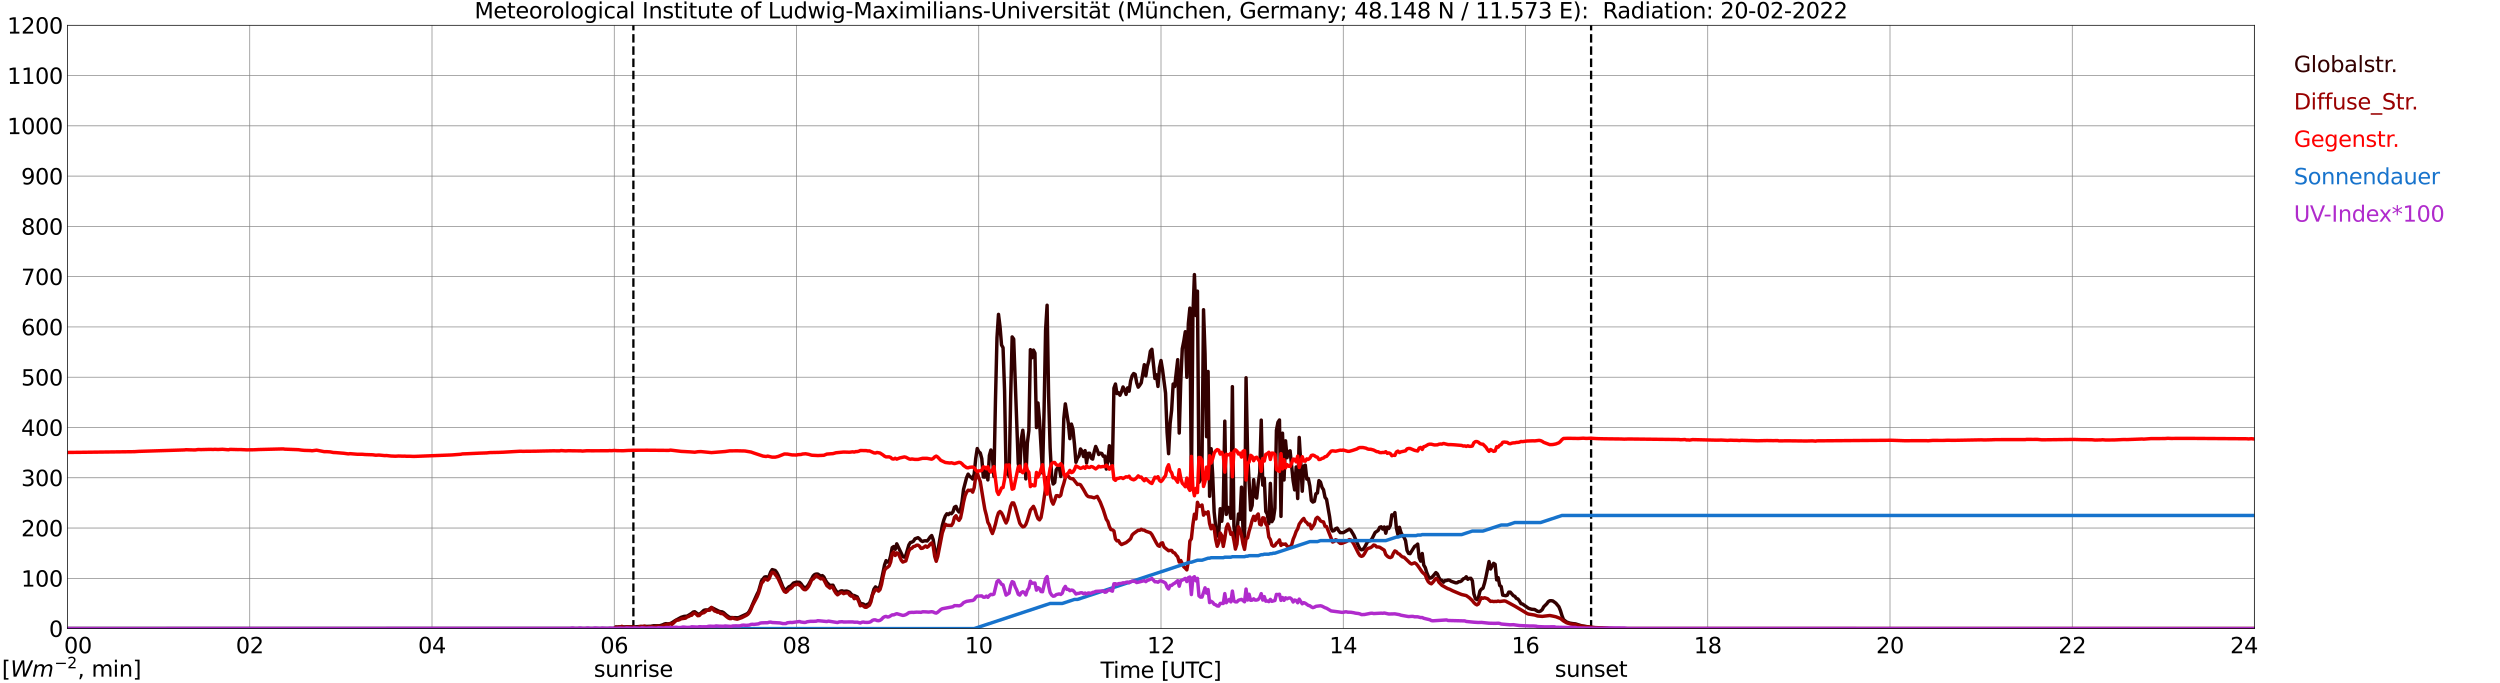 <?xml version="1.0" encoding="utf-8" standalone="no"?>
<!DOCTYPE svg PUBLIC "-//W3C//DTD SVG 1.1//EN"
  "http://www.w3.org/Graphics/SVG/1.1/DTD/svg11.dtd">
<svg xmlns:xlink="http://www.w3.org/1999/xlink" width="1085.4pt" height="296.64pt" viewBox="0 0 1085.4 296.64" xmlns="http://www.w3.org/2000/svg" version="1.1">
 <defs>
  <style type="text/css">*{stroke-linejoin: round; stroke-linecap: butt}</style>
 </defs>
 <g id="figure_1">
  <g id="patch_1">
   <path d="M 0 296.64 
L 1085.4 296.64 
L 1085.4 0 
L 0 0 
z
" style="fill: #ffffff"/>
  </g>
  <g id="axes_1">
   <g id="patch_2">
    <path d="M 29.306 272.909 
L 978.814 272.909 
L 978.814 10.976 
L 29.306 10.976 
z
" style="fill: #ffffff"/>
   </g>
   <g id="patch_3">
    <path d="M 978.814 272.909 
L 978.814 272.909 
L 978.814 10.976 
L 978.814 10.976 
z
" clip-path="url(#pb3b1625316)" style="fill: #d3d3d3; opacity: 0.25; stroke: #d3d3d3; stroke-linejoin: miter"/>
   </g>
   <g id="matplotlib.axis_1">
    <g id="xtick_1">
     <g id="line2d_1">
      <path d="M 29.306 272.909 
L 29.306 10.976 
" clip-path="url(#pb3b1625316)" style="fill: none; stroke: #808080; stroke-width: 0.3; stroke-linecap: square"/>
     </g>
     <g id="line2d_2"/>
     <g id="text_1">
      <!--    00 -->
      <g transform="translate(18.733 283.627) scale(0.095 -0.095)">
       <defs>
        <path id="DejaVuSans-20" transform="scale(0.016)"/>
        <path id="DejaVuSans-30" d="M 2034 4250 
Q 1547 4250 1301 3770 
Q 1056 3291 1056 2328 
Q 1056 1369 1301 889 
Q 1547 409 2034 409 
Q 2525 409 2770 889 
Q 3016 1369 3016 2328 
Q 3016 3291 2770 3770 
Q 2525 4250 2034 4250 
z
M 2034 4750 
Q 2819 4750 3233 4129 
Q 3647 3509 3647 2328 
Q 3647 1150 3233 529 
Q 2819 -91 2034 -91 
Q 1250 -91 836 529 
Q 422 1150 422 2328 
Q 422 3509 836 4129 
Q 1250 4750 2034 4750 
z
" transform="scale(0.016)"/>
       </defs>
       <use xlink:href="#DejaVuSans-20"/>
       <use xlink:href="#DejaVuSans-20" transform="translate(31.787 0)"/>
       <use xlink:href="#DejaVuSans-20" transform="translate(63.574 0)"/>
       <use xlink:href="#DejaVuSans-30" transform="translate(95.361 0)"/>
       <use xlink:href="#DejaVuSans-30" transform="translate(158.984 0)"/>
      </g>
     </g>
    </g>
    <g id="xtick_2">
     <g id="line2d_3">
      <path d="M 108.431 272.909 
L 108.431 10.976 
" clip-path="url(#pb3b1625316)" style="fill: none; stroke: #808080; stroke-width: 0.3; stroke-linecap: square"/>
     </g>
     <g id="line2d_4"/>
     <g id="text_2">
      <!-- 02 -->
      <g transform="translate(102.387 283.627) scale(0.095 -0.095)">
       <defs>
        <path id="DejaVuSans-32" d="M 1228 531 
L 3431 531 
L 3431 0 
L 469 0 
L 469 531 
Q 828 903 1448 1529 
Q 2069 2156 2228 2338 
Q 2531 2678 2651 2914 
Q 2772 3150 2772 3378 
Q 2772 3750 2511 3984 
Q 2250 4219 1831 4219 
Q 1534 4219 1204 4116 
Q 875 4013 500 3803 
L 500 4441 
Q 881 4594 1212 4672 
Q 1544 4750 1819 4750 
Q 2544 4750 2975 4387 
Q 3406 4025 3406 3419 
Q 3406 3131 3298 2873 
Q 3191 2616 2906 2266 
Q 2828 2175 2409 1742 
Q 1991 1309 1228 531 
z
" transform="scale(0.016)"/>
       </defs>
       <use xlink:href="#DejaVuSans-30"/>
       <use xlink:href="#DejaVuSans-32" transform="translate(63.623 0)"/>
      </g>
     </g>
    </g>
    <g id="xtick_3">
     <g id="line2d_5">
      <path d="M 187.557 272.909 
L 187.557 10.976 
" clip-path="url(#pb3b1625316)" style="fill: none; stroke: #808080; stroke-width: 0.3; stroke-linecap: square"/>
     </g>
     <g id="line2d_6"/>
     <g id="text_3">
      <!-- 04 -->
      <g transform="translate(181.513 283.627) scale(0.095 -0.095)">
       <defs>
        <path id="DejaVuSans-34" d="M 2419 4116 
L 825 1625 
L 2419 1625 
L 2419 4116 
z
M 2253 4666 
L 3047 4666 
L 3047 1625 
L 3713 1625 
L 3713 1100 
L 3047 1100 
L 3047 0 
L 2419 0 
L 2419 1100 
L 313 1100 
L 313 1709 
L 2253 4666 
z
" transform="scale(0.016)"/>
       </defs>
       <use xlink:href="#DejaVuSans-30"/>
       <use xlink:href="#DejaVuSans-34" transform="translate(63.623 0)"/>
      </g>
     </g>
    </g>
    <g id="xtick_4">
     <g id="line2d_7">
      <path d="M 266.683 272.909 
L 266.683 10.976 
" clip-path="url(#pb3b1625316)" style="fill: none; stroke: #808080; stroke-width: 0.3; stroke-linecap: square"/>
     </g>
     <g id="line2d_8"/>
     <g id="text_4">
      <!-- 06 -->
      <g transform="translate(260.638 283.627) scale(0.095 -0.095)">
       <defs>
        <path id="DejaVuSans-36" d="M 2113 2584 
Q 1688 2584 1439 2293 
Q 1191 2003 1191 1497 
Q 1191 994 1439 701 
Q 1688 409 2113 409 
Q 2538 409 2786 701 
Q 3034 994 3034 1497 
Q 3034 2003 2786 2293 
Q 2538 2584 2113 2584 
z
M 3366 4563 
L 3366 3988 
Q 3128 4100 2886 4159 
Q 2644 4219 2406 4219 
Q 1781 4219 1451 3797 
Q 1122 3375 1075 2522 
Q 1259 2794 1537 2939 
Q 1816 3084 2150 3084 
Q 2853 3084 3261 2657 
Q 3669 2231 3669 1497 
Q 3669 778 3244 343 
Q 2819 -91 2113 -91 
Q 1303 -91 875 529 
Q 447 1150 447 2328 
Q 447 3434 972 4092 
Q 1497 4750 2381 4750 
Q 2619 4750 2861 4703 
Q 3103 4656 3366 4563 
z
" transform="scale(0.016)"/>
       </defs>
       <use xlink:href="#DejaVuSans-30"/>
       <use xlink:href="#DejaVuSans-36" transform="translate(63.623 0)"/>
      </g>
     </g>
    </g>
    <g id="xtick_5">
     <g id="line2d_9">
      <path d="M 345.808 272.909 
L 345.808 10.976 
" clip-path="url(#pb3b1625316)" style="fill: none; stroke: #808080; stroke-width: 0.3; stroke-linecap: square"/>
     </g>
     <g id="line2d_10"/>
     <g id="text_5">
      <!-- 08 -->
      <g transform="translate(339.764 283.627) scale(0.095 -0.095)">
       <defs>
        <path id="DejaVuSans-38" d="M 2034 2216 
Q 1584 2216 1326 1975 
Q 1069 1734 1069 1313 
Q 1069 891 1326 650 
Q 1584 409 2034 409 
Q 2484 409 2743 651 
Q 3003 894 3003 1313 
Q 3003 1734 2745 1975 
Q 2488 2216 2034 2216 
z
M 1403 2484 
Q 997 2584 770 2862 
Q 544 3141 544 3541 
Q 544 4100 942 4425 
Q 1341 4750 2034 4750 
Q 2731 4750 3128 4425 
Q 3525 4100 3525 3541 
Q 3525 3141 3298 2862 
Q 3072 2584 2669 2484 
Q 3125 2378 3379 2068 
Q 3634 1759 3634 1313 
Q 3634 634 3220 271 
Q 2806 -91 2034 -91 
Q 1263 -91 848 271 
Q 434 634 434 1313 
Q 434 1759 690 2068 
Q 947 2378 1403 2484 
z
M 1172 3481 
Q 1172 3119 1398 2916 
Q 1625 2713 2034 2713 
Q 2441 2713 2670 2916 
Q 2900 3119 2900 3481 
Q 2900 3844 2670 4047 
Q 2441 4250 2034 4250 
Q 1625 4250 1398 4047 
Q 1172 3844 1172 3481 
z
" transform="scale(0.016)"/>
       </defs>
       <use xlink:href="#DejaVuSans-30"/>
       <use xlink:href="#DejaVuSans-38" transform="translate(63.623 0)"/>
      </g>
     </g>
    </g>
    <g id="xtick_6">
     <g id="line2d_11">
      <path d="M 424.934 272.909 
L 424.934 10.976 
" clip-path="url(#pb3b1625316)" style="fill: none; stroke: #808080; stroke-width: 0.3; stroke-linecap: square"/>
     </g>
     <g id="line2d_12"/>
     <g id="text_6">
      <!-- 10 -->
      <g transform="translate(418.89 283.627) scale(0.095 -0.095)">
       <defs>
        <path id="DejaVuSans-31" d="M 794 531 
L 1825 531 
L 1825 4091 
L 703 3866 
L 703 4441 
L 1819 4666 
L 2450 4666 
L 2450 531 
L 3481 531 
L 3481 0 
L 794 0 
L 794 531 
z
" transform="scale(0.016)"/>
       </defs>
       <use xlink:href="#DejaVuSans-31"/>
       <use xlink:href="#DejaVuSans-30" transform="translate(63.623 0)"/>
      </g>
     </g>
    </g>
    <g id="xtick_7">
     <g id="line2d_13">
      <path d="M 504.06 272.909 
L 504.06 10.976 
" clip-path="url(#pb3b1625316)" style="fill: none; stroke: #808080; stroke-width: 0.3; stroke-linecap: square"/>
     </g>
     <g id="line2d_14"/>
     <g id="text_7">
      <!-- 12 -->
      <g transform="translate(498.015 283.627) scale(0.095 -0.095)">
       <use xlink:href="#DejaVuSans-31"/>
       <use xlink:href="#DejaVuSans-32" transform="translate(63.623 0)"/>
      </g>
     </g>
    </g>
    <g id="xtick_8">
     <g id="line2d_15">
      <path d="M 583.185 272.909 
L 583.185 10.976 
" clip-path="url(#pb3b1625316)" style="fill: none; stroke: #808080; stroke-width: 0.3; stroke-linecap: square"/>
     </g>
     <g id="line2d_16"/>
     <g id="text_8">
      <!-- 14 -->
      <g transform="translate(577.141 283.627) scale(0.095 -0.095)">
       <use xlink:href="#DejaVuSans-31"/>
       <use xlink:href="#DejaVuSans-34" transform="translate(63.623 0)"/>
      </g>
     </g>
    </g>
    <g id="xtick_9">
     <g id="line2d_17">
      <path d="M 662.311 272.909 
L 662.311 10.976 
" clip-path="url(#pb3b1625316)" style="fill: none; stroke: #808080; stroke-width: 0.3; stroke-linecap: square"/>
     </g>
     <g id="line2d_18"/>
     <g id="text_9">
      <!-- 16 -->
      <g transform="translate(656.267 283.627) scale(0.095 -0.095)">
       <use xlink:href="#DejaVuSans-31"/>
       <use xlink:href="#DejaVuSans-36" transform="translate(63.623 0)"/>
      </g>
     </g>
    </g>
    <g id="xtick_10">
     <g id="line2d_19">
      <path d="M 741.437 272.909 
L 741.437 10.976 
" clip-path="url(#pb3b1625316)" style="fill: none; stroke: #808080; stroke-width: 0.3; stroke-linecap: square"/>
     </g>
     <g id="line2d_20"/>
     <g id="text_10">
      <!-- 18 -->
      <g transform="translate(735.392 283.627) scale(0.095 -0.095)">
       <use xlink:href="#DejaVuSans-31"/>
       <use xlink:href="#DejaVuSans-38" transform="translate(63.623 0)"/>
      </g>
     </g>
    </g>
    <g id="xtick_11">
     <g id="line2d_21">
      <path d="M 820.562 272.909 
L 820.562 10.976 
" clip-path="url(#pb3b1625316)" style="fill: none; stroke: #808080; stroke-width: 0.3; stroke-linecap: square"/>
     </g>
     <g id="line2d_22"/>
     <g id="text_11">
      <!-- 20 -->
      <g transform="translate(814.518 283.627) scale(0.095 -0.095)">
       <use xlink:href="#DejaVuSans-32"/>
       <use xlink:href="#DejaVuSans-30" transform="translate(63.623 0)"/>
      </g>
     </g>
    </g>
    <g id="xtick_12">
     <g id="line2d_23">
      <path d="M 899.688 272.909 
L 899.688 10.976 
" clip-path="url(#pb3b1625316)" style="fill: none; stroke: #808080; stroke-width: 0.3; stroke-linecap: square"/>
     </g>
     <g id="line2d_24"/>
     <g id="text_12">
      <!-- 22 -->
      <g transform="translate(893.644 283.627) scale(0.095 -0.095)">
       <use xlink:href="#DejaVuSans-32"/>
       <use xlink:href="#DejaVuSans-32" transform="translate(63.623 0)"/>
      </g>
     </g>
    </g>
    <g id="xtick_13">
     <g id="line2d_25">
      <path d="M 978.814 272.909 
L 978.814 10.976 
" clip-path="url(#pb3b1625316)" style="fill: none; stroke: #808080; stroke-width: 0.3; stroke-linecap: square"/>
     </g>
     <g id="line2d_26"/>
     <g id="text_13">
      <!-- 24    -->
      <g transform="translate(968.241 283.627) scale(0.095 -0.095)">
       <use xlink:href="#DejaVuSans-32"/>
       <use xlink:href="#DejaVuSans-34" transform="translate(63.623 0)"/>
       <use xlink:href="#DejaVuSans-20" transform="translate(127.246 0)"/>
       <use xlink:href="#DejaVuSans-20" transform="translate(159.033 0)"/>
       <use xlink:href="#DejaVuSans-20" transform="translate(190.82 0)"/>
      </g>
     </g>
    </g>
    <g id="text_14">
     <!-- Time [UTC] -->
     <g transform="translate(477.806 294.322) scale(0.095 -0.095)">
      <defs>
       <path id="DejaVuSans-54" d="M -19 4666 
L 3928 4666 
L 3928 4134 
L 2272 4134 
L 2272 0 
L 1638 0 
L 1638 4134 
L -19 4134 
L -19 4666 
z
" transform="scale(0.016)"/>
       <path id="DejaVuSans-69" d="M 603 3500 
L 1178 3500 
L 1178 0 
L 603 0 
L 603 3500 
z
M 603 4863 
L 1178 4863 
L 1178 4134 
L 603 4134 
L 603 4863 
z
" transform="scale(0.016)"/>
       <path id="DejaVuSans-6d" d="M 3328 2828 
Q 3544 3216 3844 3400 
Q 4144 3584 4550 3584 
Q 5097 3584 5394 3201 
Q 5691 2819 5691 2113 
L 5691 0 
L 5113 0 
L 5113 2094 
Q 5113 2597 4934 2840 
Q 4756 3084 4391 3084 
Q 3944 3084 3684 2787 
Q 3425 2491 3425 1978 
L 3425 0 
L 2847 0 
L 2847 2094 
Q 2847 2600 2669 2842 
Q 2491 3084 2119 3084 
Q 1678 3084 1418 2786 
Q 1159 2488 1159 1978 
L 1159 0 
L 581 0 
L 581 3500 
L 1159 3500 
L 1159 2956 
Q 1356 3278 1631 3431 
Q 1906 3584 2284 3584 
Q 2666 3584 2933 3390 
Q 3200 3197 3328 2828 
z
" transform="scale(0.016)"/>
       <path id="DejaVuSans-65" d="M 3597 1894 
L 3597 1613 
L 953 1613 
Q 991 1019 1311 708 
Q 1631 397 2203 397 
Q 2534 397 2845 478 
Q 3156 559 3463 722 
L 3463 178 
Q 3153 47 2828 -22 
Q 2503 -91 2169 -91 
Q 1331 -91 842 396 
Q 353 884 353 1716 
Q 353 2575 817 3079 
Q 1281 3584 2069 3584 
Q 2775 3584 3186 3129 
Q 3597 2675 3597 1894 
z
M 3022 2063 
Q 3016 2534 2758 2815 
Q 2500 3097 2075 3097 
Q 1594 3097 1305 2825 
Q 1016 2553 972 2059 
L 3022 2063 
z
" transform="scale(0.016)"/>
       <path id="DejaVuSans-5b" d="M 550 4863 
L 1875 4863 
L 1875 4416 
L 1125 4416 
L 1125 -397 
L 1875 -397 
L 1875 -844 
L 550 -844 
L 550 4863 
z
" transform="scale(0.016)"/>
       <path id="DejaVuSans-55" d="M 556 4666 
L 1191 4666 
L 1191 1831 
Q 1191 1081 1462 751 
Q 1734 422 2344 422 
Q 2950 422 3222 751 
Q 3494 1081 3494 1831 
L 3494 4666 
L 4128 4666 
L 4128 1753 
Q 4128 841 3676 375 
Q 3225 -91 2344 -91 
Q 1459 -91 1007 375 
Q 556 841 556 1753 
L 556 4666 
z
" transform="scale(0.016)"/>
       <path id="DejaVuSans-43" d="M 4122 4306 
L 4122 3641 
Q 3803 3938 3442 4084 
Q 3081 4231 2675 4231 
Q 1875 4231 1450 3742 
Q 1025 3253 1025 2328 
Q 1025 1406 1450 917 
Q 1875 428 2675 428 
Q 3081 428 3442 575 
Q 3803 722 4122 1019 
L 4122 359 
Q 3791 134 3420 21 
Q 3050 -91 2638 -91 
Q 1578 -91 968 557 
Q 359 1206 359 2328 
Q 359 3453 968 4101 
Q 1578 4750 2638 4750 
Q 3056 4750 3426 4639 
Q 3797 4528 4122 4306 
z
" transform="scale(0.016)"/>
       <path id="DejaVuSans-5d" d="M 1947 4863 
L 1947 -844 
L 622 -844 
L 622 -397 
L 1369 -397 
L 1369 4416 
L 622 4416 
L 622 4863 
L 1947 4863 
z
" transform="scale(0.016)"/>
      </defs>
      <use xlink:href="#DejaVuSans-54"/>
      <use xlink:href="#DejaVuSans-69" transform="translate(57.959 0)"/>
      <use xlink:href="#DejaVuSans-6d" transform="translate(85.742 0)"/>
      <use xlink:href="#DejaVuSans-65" transform="translate(183.154 0)"/>
      <use xlink:href="#DejaVuSans-20" transform="translate(244.678 0)"/>
      <use xlink:href="#DejaVuSans-5b" transform="translate(276.465 0)"/>
      <use xlink:href="#DejaVuSans-55" transform="translate(315.479 0)"/>
      <use xlink:href="#DejaVuSans-54" transform="translate(388.672 0)"/>
      <use xlink:href="#DejaVuSans-43" transform="translate(443.881 0)"/>
      <use xlink:href="#DejaVuSans-5d" transform="translate(513.705 0)"/>
     </g>
    </g>
   </g>
   <g id="matplotlib.axis_2">
    <g id="ytick_1">
     <g id="line2d_27">
      <path d="M 29.306 272.909 
L 978.814 272.909 
" clip-path="url(#pb3b1625316)" style="fill: none; stroke: #808080; stroke-width: 0.3; stroke-linecap: square"/>
     </g>
     <g id="line2d_28"/>
     <g id="text_15">
      <!-- 0 -->
      <g transform="translate(21.261 276.518) scale(0.095 -0.095)">
       <use xlink:href="#DejaVuSans-30"/>
      </g>
     </g>
    </g>
    <g id="ytick_2">
     <g id="line2d_29">
      <path d="M 29.306 251.081 
L 978.814 251.081 
" clip-path="url(#pb3b1625316)" style="fill: none; stroke: #808080; stroke-width: 0.3; stroke-linecap: square"/>
     </g>
     <g id="line2d_30"/>
     <g id="text_16">
      <!-- 100 -->
      <g transform="translate(9.173 254.69) scale(0.095 -0.095)">
       <use xlink:href="#DejaVuSans-31"/>
       <use xlink:href="#DejaVuSans-30" transform="translate(63.623 0)"/>
       <use xlink:href="#DejaVuSans-30" transform="translate(127.246 0)"/>
      </g>
     </g>
    </g>
    <g id="ytick_3">
     <g id="line2d_31">
      <path d="M 29.306 229.253 
L 978.814 229.253 
" clip-path="url(#pb3b1625316)" style="fill: none; stroke: #808080; stroke-width: 0.3; stroke-linecap: square"/>
     </g>
     <g id="line2d_32"/>
     <g id="text_17">
      <!-- 200 -->
      <g transform="translate(9.173 232.863) scale(0.095 -0.095)">
       <use xlink:href="#DejaVuSans-32"/>
       <use xlink:href="#DejaVuSans-30" transform="translate(63.623 0)"/>
       <use xlink:href="#DejaVuSans-30" transform="translate(127.246 0)"/>
      </g>
     </g>
    </g>
    <g id="ytick_4">
     <g id="line2d_33">
      <path d="M 29.306 207.426 
L 978.814 207.426 
" clip-path="url(#pb3b1625316)" style="fill: none; stroke: #808080; stroke-width: 0.3; stroke-linecap: square"/>
     </g>
     <g id="line2d_34"/>
     <g id="text_18">
      <!-- 300 -->
      <g transform="translate(9.173 211.035) scale(0.095 -0.095)">
       <defs>
        <path id="DejaVuSans-33" d="M 2597 2516 
Q 3050 2419 3304 2112 
Q 3559 1806 3559 1356 
Q 3559 666 3084 287 
Q 2609 -91 1734 -91 
Q 1441 -91 1130 -33 
Q 819 25 488 141 
L 488 750 
Q 750 597 1062 519 
Q 1375 441 1716 441 
Q 2309 441 2620 675 
Q 2931 909 2931 1356 
Q 2931 1769 2642 2001 
Q 2353 2234 1838 2234 
L 1294 2234 
L 1294 2753 
L 1863 2753 
Q 2328 2753 2575 2939 
Q 2822 3125 2822 3475 
Q 2822 3834 2567 4026 
Q 2313 4219 1838 4219 
Q 1578 4219 1281 4162 
Q 984 4106 628 3988 
L 628 4550 
Q 988 4650 1302 4700 
Q 1616 4750 1894 4750 
Q 2613 4750 3031 4423 
Q 3450 4097 3450 3541 
Q 3450 3153 3228 2886 
Q 3006 2619 2597 2516 
z
" transform="scale(0.016)"/>
       </defs>
       <use xlink:href="#DejaVuSans-33"/>
       <use xlink:href="#DejaVuSans-30" transform="translate(63.623 0)"/>
       <use xlink:href="#DejaVuSans-30" transform="translate(127.246 0)"/>
      </g>
     </g>
    </g>
    <g id="ytick_5">
     <g id="line2d_35">
      <path d="M 29.306 185.598 
L 978.814 185.598 
" clip-path="url(#pb3b1625316)" style="fill: none; stroke: #808080; stroke-width: 0.3; stroke-linecap: square"/>
     </g>
     <g id="line2d_36"/>
     <g id="text_19">
      <!-- 400 -->
      <g transform="translate(9.173 189.207) scale(0.095 -0.095)">
       <use xlink:href="#DejaVuSans-34"/>
       <use xlink:href="#DejaVuSans-30" transform="translate(63.623 0)"/>
       <use xlink:href="#DejaVuSans-30" transform="translate(127.246 0)"/>
      </g>
     </g>
    </g>
    <g id="ytick_6">
     <g id="line2d_37">
      <path d="M 29.306 163.77 
L 978.814 163.77 
" clip-path="url(#pb3b1625316)" style="fill: none; stroke: #808080; stroke-width: 0.3; stroke-linecap: square"/>
     </g>
     <g id="line2d_38"/>
     <g id="text_20">
      <!-- 500 -->
      <g transform="translate(9.173 167.379) scale(0.095 -0.095)">
       <defs>
        <path id="DejaVuSans-35" d="M 691 4666 
L 3169 4666 
L 3169 4134 
L 1269 4134 
L 1269 2991 
Q 1406 3038 1543 3061 
Q 1681 3084 1819 3084 
Q 2600 3084 3056 2656 
Q 3513 2228 3513 1497 
Q 3513 744 3044 326 
Q 2575 -91 1722 -91 
Q 1428 -91 1123 -41 
Q 819 9 494 109 
L 494 744 
Q 775 591 1075 516 
Q 1375 441 1709 441 
Q 2250 441 2565 725 
Q 2881 1009 2881 1497 
Q 2881 1984 2565 2268 
Q 2250 2553 1709 2553 
Q 1456 2553 1204 2497 
Q 953 2441 691 2322 
L 691 4666 
z
" transform="scale(0.016)"/>
       </defs>
       <use xlink:href="#DejaVuSans-35"/>
       <use xlink:href="#DejaVuSans-30" transform="translate(63.623 0)"/>
       <use xlink:href="#DejaVuSans-30" transform="translate(127.246 0)"/>
      </g>
     </g>
    </g>
    <g id="ytick_7">
     <g id="line2d_39">
      <path d="M 29.306 141.942 
L 978.814 141.942 
" clip-path="url(#pb3b1625316)" style="fill: none; stroke: #808080; stroke-width: 0.3; stroke-linecap: square"/>
     </g>
     <g id="line2d_40"/>
     <g id="text_21">
      <!-- 600 -->
      <g transform="translate(9.173 145.551) scale(0.095 -0.095)">
       <use xlink:href="#DejaVuSans-36"/>
       <use xlink:href="#DejaVuSans-30" transform="translate(63.623 0)"/>
       <use xlink:href="#DejaVuSans-30" transform="translate(127.246 0)"/>
      </g>
     </g>
    </g>
    <g id="ytick_8">
     <g id="line2d_41">
      <path d="M 29.306 120.114 
L 978.814 120.114 
" clip-path="url(#pb3b1625316)" style="fill: none; stroke: #808080; stroke-width: 0.3; stroke-linecap: square"/>
     </g>
     <g id="line2d_42"/>
     <g id="text_22">
      <!-- 700 -->
      <g transform="translate(9.173 123.724) scale(0.095 -0.095)">
       <defs>
        <path id="DejaVuSans-37" d="M 525 4666 
L 3525 4666 
L 3525 4397 
L 1831 0 
L 1172 0 
L 2766 4134 
L 525 4134 
L 525 4666 
z
" transform="scale(0.016)"/>
       </defs>
       <use xlink:href="#DejaVuSans-37"/>
       <use xlink:href="#DejaVuSans-30" transform="translate(63.623 0)"/>
       <use xlink:href="#DejaVuSans-30" transform="translate(127.246 0)"/>
      </g>
     </g>
    </g>
    <g id="ytick_9">
     <g id="line2d_43">
      <path d="M 29.306 98.287 
L 978.814 98.287 
" clip-path="url(#pb3b1625316)" style="fill: none; stroke: #808080; stroke-width: 0.3; stroke-linecap: square"/>
     </g>
     <g id="line2d_44"/>
     <g id="text_23">
      <!-- 800 -->
      <g transform="translate(9.173 101.896) scale(0.095 -0.095)">
       <use xlink:href="#DejaVuSans-38"/>
       <use xlink:href="#DejaVuSans-30" transform="translate(63.623 0)"/>
       <use xlink:href="#DejaVuSans-30" transform="translate(127.246 0)"/>
      </g>
     </g>
    </g>
    <g id="ytick_10">
     <g id="line2d_45">
      <path d="M 29.306 76.459 
L 978.814 76.459 
" clip-path="url(#pb3b1625316)" style="fill: none; stroke: #808080; stroke-width: 0.3; stroke-linecap: square"/>
     </g>
     <g id="line2d_46"/>
     <g id="text_24">
      <!-- 900 -->
      <g transform="translate(9.173 80.068) scale(0.095 -0.095)">
       <defs>
        <path id="DejaVuSans-39" d="M 703 97 
L 703 672 
Q 941 559 1184 500 
Q 1428 441 1663 441 
Q 2288 441 2617 861 
Q 2947 1281 2994 2138 
Q 2813 1869 2534 1725 
Q 2256 1581 1919 1581 
Q 1219 1581 811 2004 
Q 403 2428 403 3163 
Q 403 3881 828 4315 
Q 1253 4750 1959 4750 
Q 2769 4750 3195 4129 
Q 3622 3509 3622 2328 
Q 3622 1225 3098 567 
Q 2575 -91 1691 -91 
Q 1453 -91 1209 -44 
Q 966 3 703 97 
z
M 1959 2075 
Q 2384 2075 2632 2365 
Q 2881 2656 2881 3163 
Q 2881 3666 2632 3958 
Q 2384 4250 1959 4250 
Q 1534 4250 1286 3958 
Q 1038 3666 1038 3163 
Q 1038 2656 1286 2365 
Q 1534 2075 1959 2075 
z
" transform="scale(0.016)"/>
       </defs>
       <use xlink:href="#DejaVuSans-39"/>
       <use xlink:href="#DejaVuSans-30" transform="translate(63.623 0)"/>
       <use xlink:href="#DejaVuSans-30" transform="translate(127.246 0)"/>
      </g>
     </g>
    </g>
    <g id="ytick_11">
     <g id="line2d_47">
      <path d="M 29.306 54.631 
L 978.814 54.631 
" clip-path="url(#pb3b1625316)" style="fill: none; stroke: #808080; stroke-width: 0.3; stroke-linecap: square"/>
     </g>
     <g id="line2d_48"/>
     <g id="text_25">
      <!-- 1000 -->
      <g transform="translate(3.128 58.24) scale(0.095 -0.095)">
       <use xlink:href="#DejaVuSans-31"/>
       <use xlink:href="#DejaVuSans-30" transform="translate(63.623 0)"/>
       <use xlink:href="#DejaVuSans-30" transform="translate(127.246 0)"/>
       <use xlink:href="#DejaVuSans-30" transform="translate(190.869 0)"/>
      </g>
     </g>
    </g>
    <g id="ytick_12">
     <g id="line2d_49">
      <path d="M 29.306 32.803 
L 978.814 32.803 
" clip-path="url(#pb3b1625316)" style="fill: none; stroke: #808080; stroke-width: 0.3; stroke-linecap: square"/>
     </g>
     <g id="line2d_50"/>
     <g id="text_26">
      <!-- 1100 -->
      <g transform="translate(3.128 36.413) scale(0.095 -0.095)">
       <use xlink:href="#DejaVuSans-31"/>
       <use xlink:href="#DejaVuSans-31" transform="translate(63.623 0)"/>
       <use xlink:href="#DejaVuSans-30" transform="translate(127.246 0)"/>
       <use xlink:href="#DejaVuSans-30" transform="translate(190.869 0)"/>
      </g>
     </g>
    </g>
    <g id="ytick_13">
     <g id="line2d_51">
      <path d="M 29.306 10.976 
L 978.814 10.976 
" clip-path="url(#pb3b1625316)" style="fill: none; stroke: #808080; stroke-width: 0.3; stroke-linecap: square"/>
     </g>
     <g id="line2d_52"/>
     <g id="text_27">
      <!-- 1200 -->
      <g transform="translate(3.128 14.585) scale(0.095 -0.095)">
       <use xlink:href="#DejaVuSans-31"/>
       <use xlink:href="#DejaVuSans-32" transform="translate(63.623 0)"/>
       <use xlink:href="#DejaVuSans-30" transform="translate(127.246 0)"/>
       <use xlink:href="#DejaVuSans-30" transform="translate(190.869 0)"/>
      </g>
     </g>
    </g>
   </g>
   <g id="line2d_53">
    <path d="M 274.991 272.909 
L 274.991 10.976 
" clip-path="url(#pb3b1625316)" style="fill: none; stroke-dasharray: 3.7,1.6; stroke-dashoffset: 0; stroke: #000000"/>
   </g>
   <g id="line2d_54">
    <path d="M 690.796 272.909 
L 690.796 10.976 
" clip-path="url(#pb3b1625316)" style="fill: none; stroke-dasharray: 3.7,1.6; stroke-dashoffset: 0; stroke: #000000"/>
   </g>
   <g id="line2d_55">
    <path d="M 29.306 272.909 
L 266.683 272.909 
L 267.342 272.234 
L 269.32 272.184 
L 275.914 272.149 
L 277.233 272.049 
L 278.552 272.014 
L 282.508 271.913 
L 283.827 271.678 
L 285.805 271.71 
L 286.464 271.678 
L 287.783 271.254 
L 288.442 270.933 
L 289.102 270.765 
L 289.761 270.866 
L 290.42 270.833 
L 291.08 270.68 
L 291.739 270.359 
L 293.058 269.482 
L 295.696 268.03 
L 297.014 267.609 
L 298.333 267.506 
L 300.311 266.291 
L 300.971 265.717 
L 301.63 265.599 
L 302.949 266.579 
L 303.608 266.629 
L 304.267 266.223 
L 305.586 264.992 
L 306.246 264.806 
L 307.564 264.874 
L 308.224 264.215 
L 308.883 263.826 
L 309.543 264.062 
L 312.18 265.396 
L 312.839 265.583 
L 313.499 265.634 
L 314.158 265.987 
L 315.477 267.17 
L 316.796 268.08 
L 318.114 268.148 
L 319.433 268.166 
L 320.093 268.216 
L 320.752 268.131 
L 324.049 266.629 
L 324.708 266.223 
L 325.368 265.33 
L 326.027 264.012 
L 327.346 260.941 
L 328.665 258.02 
L 329.324 256.754 
L 330.643 252.129 
L 331.961 250.524 
L 332.621 250.407 
L 333.28 250.81 
L 333.94 250.068 
L 334.599 248.329 
L 335.258 247.3 
L 336.577 247.689 
L 337.236 248.566 
L 337.896 249.85 
L 339.874 254.829 
L 340.533 255.977 
L 341.193 256.145 
L 342.512 254.761 
L 343.171 254.458 
L 343.83 253.901 
L 344.49 253.142 
L 345.808 252.736 
L 347.127 252.836 
L 347.787 253.495 
L 348.446 254.423 
L 349.105 255.065 
L 349.765 255.15 
L 350.424 254.643 
L 351.083 253.731 
L 353.062 250.035 
L 353.721 249.426 
L 354.38 249.223 
L 355.04 249.223 
L 356.359 250.153 
L 357.018 249.9 
L 357.677 250.49 
L 358.337 251.823 
L 358.996 252.904 
L 360.315 254.187 
L 361.634 254.069 
L 362.293 255.42 
L 362.952 256.501 
L 363.612 257.21 
L 364.271 257.075 
L 364.93 256.619 
L 365.59 256.501 
L 366.249 256.754 
L 367.568 256.619 
L 368.227 256.822 
L 368.887 257.143 
L 369.546 257.917 
L 370.206 258.476 
L 370.865 258.559 
L 372.184 259.168 
L 373.502 261.969 
L 374.821 262.239 
L 375.481 262.731 
L 376.14 262.628 
L 377.459 261.969 
L 378.118 260.367 
L 379.437 255.774 
L 380.096 254.811 
L 380.756 255.436 
L 381.415 255.538 
L 382.074 254.373 
L 382.734 251.57 
L 384.053 245.207 
L 384.712 243.4 
L 385.371 244.042 
L 386.031 243.788 
L 386.69 241.239 
L 387.349 237.762 
L 388.009 237.306 
L 388.668 238.489 
L 389.328 236.107 
L 391.965 241.61 
L 392.624 241.881 
L 393.284 241.053 
L 394.603 236.581 
L 395.262 235.533 
L 395.921 235.365 
L 396.581 234.977 
L 397.24 233.929 
L 398.559 233.44 
L 399.218 233.946 
L 399.878 234.741 
L 400.537 235.094 
L 401.196 234.824 
L 401.856 234.774 
L 402.515 234.891 
L 403.175 234.114 
L 403.834 233.154 
L 404.493 232.512 
L 405.153 234.285 
L 405.812 238.489 
L 406.471 241.206 
L 407.131 239.213 
L 409.109 228.14 
L 409.768 225.776 
L 410.428 224.021 
L 411.087 223.059 
L 411.746 223.43 
L 412.406 222.788 
L 413.065 223.024 
L 413.725 222.264 
L 414.384 220.206 
L 415.043 219.85 
L 415.703 221.404 
L 416.362 222.299 
L 417.022 221.251 
L 417.681 217.757 
L 418.34 212.407 
L 419.659 207.34 
L 420.318 205.856 
L 420.978 206.801 
L 421.637 207.257 
L 422.297 207.967 
L 422.956 205.771 
L 423.615 199.087 
L 424.275 194.748 
L 424.934 196.099 
L 425.593 196.656 
L 426.253 199.153 
L 426.912 207.087 
L 427.572 207.14 
L 428.231 203.492 
L 428.89 208.353 
L 429.55 197.754 
L 430.209 195.372 
L 430.869 198.563 
L 431.528 206.869 
L 432.187 173.916 
L 432.847 146.653 
L 433.506 136.49 
L 434.165 141.724 
L 434.825 149.792 
L 435.484 150.957 
L 436.144 169.679 
L 436.803 205.754 
L 437.462 204.608 
L 438.122 206.954 
L 438.781 172.617 
L 439.44 146.282 
L 440.1 147.209 
L 442.078 201.264 
L 442.737 204.505 
L 443.397 190.579 
L 444.056 186.796 
L 444.716 193.246 
L 445.375 207.914 
L 446.034 192.351 
L 446.694 186.982 
L 447.353 151.802 
L 448.012 155.329 
L 448.672 152.005 
L 449.331 153.304 
L 449.991 185.633 
L 450.65 174.963 
L 451.309 182.492 
L 452.628 205.332 
L 453.287 178.726 
L 453.947 143.361 
L 454.606 132.524 
L 455.266 172.193 
L 455.925 194.392 
L 456.584 206.834 
L 457.244 210.128 
L 457.903 209.501 
L 458.563 203.999 
L 459.222 203.036 
L 459.881 202.868 
L 460.541 206.869 
L 461.2 203.51 
L 461.859 181.75 
L 462.519 175.352 
L 463.838 183.808 
L 464.497 190.444 
L 465.156 184.113 
L 465.816 186.357 
L 466.475 192.722 
L 467.134 200.689 
L 467.794 198.917 
L 468.453 198.022 
L 469.113 194.933 
L 469.772 195.896 
L 470.431 198.208 
L 471.091 195.643 
L 471.75 200.978 
L 472.409 196.806 
L 473.069 196.774 
L 473.728 198.884 
L 474.388 199.323 
L 475.047 196.2 
L 475.706 193.836 
L 476.366 195.339 
L 477.025 197.33 
L 477.685 196.741 
L 478.344 196.874 
L 479.003 198.09 
L 479.663 198.007 
L 480.322 203.645 
L 480.981 199.897 
L 481.641 193.515 
L 482.3 200.133 
L 482.96 202.141 
L 483.619 168.531 
L 484.278 166.725 
L 484.938 170.877 
L 485.597 170.471 
L 486.256 171.587 
L 486.916 170.067 
L 487.575 168.007 
L 488.235 169.24 
L 488.894 171.248 
L 489.553 168.395 
L 490.213 169.847 
L 490.872 165.407 
L 491.532 163.128 
L 492.191 162.183 
L 492.85 162.539 
L 493.51 166.202 
L 494.169 168.092 
L 494.828 167.247 
L 495.488 166.202 
L 496.807 158.335 
L 497.466 163.178 
L 498.125 158.977 
L 498.785 156.63 
L 499.444 152.476 
L 500.103 151.649 
L 501.422 164.311 
L 502.082 162.707 
L 502.741 167.771 
L 503.4 159.618 
L 504.06 156.528 
L 504.719 160.496 
L 506.038 170.692 
L 506.697 187.658 
L 507.357 196.959 
L 508.016 183.876 
L 508.675 178.12 
L 509.335 166.741 
L 509.994 167.821 
L 511.313 156.156 
L 511.972 188.012 
L 512.632 165.913 
L 513.291 151.431 
L 513.95 148.137 
L 514.61 144.018 
L 515.269 163.805 
L 515.929 140.541 
L 516.588 133.772 
L 517.247 212.254 
L 517.907 136.793 
L 518.566 119.22 
L 519.226 136.996 
L 519.885 126.412 
L 520.544 209.401 
L 521.204 208.235 
L 521.863 200.486 
L 522.522 134.464 
L 523.182 153.71 
L 523.841 189.599 
L 524.501 161.288 
L 525.16 215.46 
L 525.819 194.816 
L 526.479 205.806 
L 527.138 222.281 
L 527.797 228.579 
L 528.457 232.73 
L 529.116 231.246 
L 529.776 220.863 
L 530.435 226.315 
L 531.094 219.514 
L 531.754 182.845 
L 532.413 223.327 
L 533.073 220.256 
L 533.732 220.644 
L 534.391 225.034 
L 535.051 167.871 
L 535.71 228.511 
L 536.369 233.743 
L 537.029 231.449 
L 537.688 223.159 
L 538.348 225.455 
L 539.007 211.512 
L 539.666 230.266 
L 540.326 233.728 
L 540.985 164.023 
L 541.644 196.453 
L 542.963 221.472 
L 543.623 219.446 
L 544.282 208.235 
L 544.941 215.395 
L 545.601 216.255 
L 546.26 209.89 
L 546.919 205.35 
L 547.579 182.407 
L 548.238 210.617 
L 548.898 207.646 
L 549.557 222.078 
L 550.216 223.209 
L 550.876 227.363 
L 551.535 209.875 
L 552.195 226.486 
L 552.854 225.302 
L 553.513 220.677 
L 554.173 186.814 
L 554.832 183.352 
L 555.491 182.339 
L 556.151 224.189 
L 556.81 188.08 
L 557.47 208.388 
L 558.129 191.389 
L 558.788 198.699 
L 559.448 196.132 
L 560.107 195.726 
L 561.426 208.726 
L 562.085 212.693 
L 562.745 202.75 
L 563.404 216.44 
L 564.063 189.92 
L 564.723 200.607 
L 565.382 213.267 
L 566.042 202.379 
L 566.701 201.955 
L 567.36 208.017 
L 568.02 207.746 
L 568.679 211.038 
L 569.338 217.318 
L 569.998 217.977 
L 570.657 217.656 
L 571.317 214.365 
L 571.976 214.026 
L 572.635 208.659 
L 573.295 209.316 
L 573.954 211.579 
L 574.613 212.642 
L 575.273 215.934 
L 575.932 216.779 
L 577.251 224.325 
L 577.91 229.389 
L 578.57 230.554 
L 579.229 230.369 
L 579.889 229.524 
L 580.548 229.288 
L 581.207 230.419 
L 581.867 231.246 
L 583.185 231.246 
L 585.823 229.742 
L 586.482 230.216 
L 587.801 232.427 
L 589.779 237.02 
L 590.439 238.286 
L 591.098 238.707 
L 591.757 238.539 
L 592.417 237.694 
L 593.736 235.212 
L 594.395 234.841 
L 595.054 234.723 
L 595.714 233.828 
L 597.032 231.194 
L 598.351 230.284 
L 599.011 228.95 
L 599.67 228.714 
L 600.329 229.709 
L 600.989 228.797 
L 601.648 231.499 
L 602.307 228.832 
L 602.967 229.439 
L 603.626 228.155 
L 604.286 223.53 
L 604.945 223.833 
L 605.604 222.552 
L 606.264 229.253 
L 606.923 232.106 
L 607.582 228.932 
L 608.242 231.194 
L 608.901 232.512 
L 609.561 233.222 
L 610.22 234.706 
L 610.879 238.943 
L 611.539 240.244 
L 612.198 240.379 
L 613.517 238.251 
L 614.176 237.205 
L 614.836 236.834 
L 615.495 236.225 
L 616.154 242.116 
L 616.814 243.62 
L 617.473 240.311 
L 618.133 245.343 
L 618.792 246.438 
L 619.451 248.599 
L 620.111 250.221 
L 620.77 251.013 
L 621.429 250.845 
L 622.089 250.204 
L 623.408 248.599 
L 624.067 249.208 
L 624.726 250.795 
L 625.386 251.79 
L 626.045 251.976 
L 626.705 252.768 
L 627.364 252.076 
L 628.023 252.044 
L 628.683 251.808 
L 629.342 251.908 
L 630.001 252.347 
L 631.98 253.039 
L 632.639 253.022 
L 633.298 252.55 
L 633.958 252.515 
L 634.617 252.144 
L 635.276 251.302 
L 635.936 251.116 
L 636.595 250.407 
L 637.255 251.502 
L 637.914 251.116 
L 638.573 251.064 
L 639.233 252.094 
L 639.892 257.8 
L 640.552 259.86 
L 641.211 260.332 
L 641.87 259.472 
L 642.53 256.619 
L 643.189 255.774 
L 643.848 255.37 
L 644.508 253.209 
L 645.167 250.439 
L 646.486 243.788 
L 647.145 247.03 
L 648.464 244.583 
L 649.123 245.022 
L 649.783 251.756 
L 650.442 250.795 
L 651.102 254.154 
L 651.761 254.661 
L 652.42 258.374 
L 653.739 258.627 
L 654.399 258.409 
L 655.058 257.075 
L 655.717 257.09 
L 657.036 258.627 
L 657.695 258.915 
L 658.355 259.825 
L 659.014 260.046 
L 659.674 260.906 
L 660.333 262.071 
L 660.992 262.239 
L 663.63 264.097 
L 664.949 264.518 
L 666.267 264.621 
L 667.586 265.413 
L 668.246 265.531 
L 668.905 265.245 
L 669.564 264.671 
L 670.224 263.438 
L 671.542 262.139 
L 672.202 261.227 
L 672.861 260.823 
L 673.521 260.805 
L 674.18 260.906 
L 675.499 261.868 
L 676.817 263.438 
L 677.477 265.077 
L 678.136 267.253 
L 678.796 268.975 
L 680.114 270.023 
L 681.433 270.512 
L 682.752 270.73 
L 684.071 270.883 
L 686.708 271.71 
L 691.324 272.437 
L 694.621 272.691 
L 697.918 272.791 
L 698.577 272.909 
L 978.154 272.909 
L 978.154 272.909 
" clip-path="url(#pb3b1625316)" style="fill: none; stroke: #330000; stroke-width: 1.5; stroke-linecap: square"/>
   </g>
   <g id="line2d_56">
    <path d="M 29.306 272.909 
L 266.683 272.909 
L 267.342 272.269 
L 268.002 272.732 
L 268.661 272.186 
L 269.32 272.437 
L 269.98 271.933 
L 270.639 272.354 
L 271.298 272.437 
L 272.617 272.101 
L 273.277 272.311 
L 273.936 272.228 
L 274.595 272.354 
L 275.255 272.143 
L 275.914 272.647 
L 277.233 272.311 
L 277.892 271.977 
L 279.211 272.018 
L 279.87 271.85 
L 280.53 272.228 
L 281.189 272.311 
L 281.849 272.06 
L 282.508 272.186 
L 283.167 272.018 
L 283.827 272.269 
L 285.145 271.892 
L 285.805 271.892 
L 286.464 272.018 
L 287.783 271.724 
L 289.102 271.178 
L 290.42 271.01 
L 291.08 270.759 
L 291.739 271.095 
L 293.717 269.248 
L 294.377 269.248 
L 295.036 269.037 
L 295.696 268.659 
L 297.674 268.366 
L 298.333 267.821 
L 298.992 267.653 
L 299.652 267.231 
L 300.311 267.107 
L 300.971 266.308 
L 301.63 266.225 
L 302.289 266.644 
L 302.949 267.317 
L 303.608 267.231 
L 304.267 266.52 
L 304.927 266.14 
L 305.586 266.016 
L 306.246 265.553 
L 306.905 264.924 
L 308.224 264.883 
L 308.883 263.706 
L 310.202 265.26 
L 310.861 265.428 
L 311.521 265.806 
L 312.18 265.721 
L 312.839 266.352 
L 313.499 266.393 
L 314.158 266.644 
L 315.477 267.777 
L 316.136 268.281 
L 316.796 268.576 
L 317.455 268.576 
L 318.114 268.157 
L 318.774 268.576 
L 320.093 268.827 
L 322.071 268.157 
L 323.39 267.485 
L 324.049 267.148 
L 324.708 266.686 
L 325.368 265.848 
L 326.027 264.547 
L 326.686 262.91 
L 328.665 259.173 
L 329.324 257.577 
L 330.643 253.211 
L 331.302 252.498 
L 331.961 251.365 
L 332.621 251.491 
L 333.28 251.869 
L 333.94 251.197 
L 334.599 249.56 
L 335.258 248.468 
L 335.918 248.595 
L 337.236 250.273 
L 337.896 251.323 
L 339.874 255.647 
L 340.533 256.822 
L 341.193 257.158 
L 341.852 256.654 
L 342.512 255.815 
L 343.171 255.562 
L 343.83 255.017 
L 344.49 254.178 
L 345.149 253.884 
L 345.808 253.801 
L 346.468 253.589 
L 347.787 254.471 
L 348.446 255.394 
L 349.105 255.984 
L 349.765 256.025 
L 350.424 255.438 
L 351.083 254.556 
L 351.743 253.255 
L 352.402 251.659 
L 353.062 251.365 
L 354.38 249.854 
L 356.359 251.323 
L 357.018 251.072 
L 357.677 251.701 
L 358.996 254.261 
L 360.315 255.311 
L 360.974 254.68 
L 361.634 255.143 
L 362.293 256.529 
L 362.952 257.577 
L 363.612 258.249 
L 364.93 257.326 
L 365.59 257.243 
L 366.249 257.745 
L 366.909 257.494 
L 368.227 257.367 
L 368.887 258.334 
L 369.546 258.836 
L 370.206 258.668 
L 370.865 259.928 
L 371.524 259.677 
L 372.184 259.718 
L 372.843 261.146 
L 373.502 262.992 
L 374.162 262.741 
L 374.821 263.078 
L 375.481 263.623 
L 376.14 263.665 
L 377.459 262.783 
L 378.118 261.314 
L 378.777 258.376 
L 379.437 257.031 
L 380.096 256.067 
L 380.756 255.94 
L 381.415 256.654 
L 382.074 255.94 
L 382.734 253.716 
L 383.393 250.315 
L 384.053 247.545 
L 384.712 246.707 
L 385.371 246.285 
L 386.031 245.698 
L 386.69 243.978 
L 387.349 240.451 
L 388.009 239.654 
L 388.668 241.165 
L 389.328 240.032 
L 389.987 240.283 
L 391.306 243.265 
L 391.965 244.02 
L 393.284 243.516 
L 394.603 239.191 
L 395.262 238.268 
L 395.921 238.017 
L 396.581 237.303 
L 397.24 237.177 
L 397.899 236.716 
L 398.559 236.673 
L 399.218 237.135 
L 399.878 238.1 
L 400.537 238.017 
L 401.856 237.052 
L 402.515 237.598 
L 403.175 237.135 
L 403.834 236.253 
L 404.493 235.708 
L 405.153 237.135 
L 405.812 241.584 
L 406.471 243.684 
L 407.131 241.584 
L 409.109 231.384 
L 410.428 227.607 
L 411.087 228.027 
L 413.065 228.153 
L 413.725 227.145 
L 414.384 224.626 
L 415.043 223.912 
L 415.703 225.213 
L 416.362 225.927 
L 417.022 224.879 
L 417.681 221.729 
L 418.34 218.036 
L 419 215.266 
L 419.659 213.67 
L 420.318 212.83 
L 420.978 212.957 
L 421.637 212.747 
L 422.297 213.67 
L 422.956 211.697 
L 423.615 206.954 
L 424.275 205.358 
L 424.934 207.417 
L 425.593 209.095 
L 426.912 217.239 
L 427.572 221.142 
L 428.231 223.661 
L 428.89 226.767 
L 429.55 227.941 
L 430.209 230.168 
L 430.869 231.637 
L 431.528 229.79 
L 432.187 227.522 
L 432.847 224.667 
L 433.506 222.653 
L 434.165 222.065 
L 434.825 222.696 
L 435.484 223.997 
L 436.144 225.759 
L 436.803 227.062 
L 437.462 225.676 
L 438.781 219.756 
L 439.44 218.331 
L 440.1 218.372 
L 440.759 220.092 
L 442.737 227.145 
L 443.397 228.11 
L 444.056 228.74 
L 444.716 228.572 
L 445.375 227.69 
L 446.034 225.927 
L 447.353 221.478 
L 448.672 219.841 
L 449.331 221.227 
L 449.991 223.534 
L 450.65 225.171 
L 451.309 225.717 
L 451.969 224.711 
L 452.628 221.015 
L 454.606 207.332 
L 455.266 210.355 
L 455.925 214.594 
L 456.584 217.573 
L 457.244 218.876 
L 457.903 217.239 
L 458.563 215.225 
L 459.222 215.181 
L 459.881 215.602 
L 460.541 215.057 
L 461.2 211.992 
L 461.859 209.892 
L 462.519 207.373 
L 463.178 206.031 
L 464.497 207.585 
L 465.156 207.836 
L 465.816 207.836 
L 467.794 210.355 
L 468.453 210.228 
L 469.113 210.479 
L 470.431 212.579 
L 471.75 214.93 
L 472.409 215.559 
L 473.069 215.727 
L 473.728 215.77 
L 475.047 216.148 
L 476.366 215.517 
L 477.685 217.995 
L 479.003 221.352 
L 480.322 225.466 
L 480.981 226.431 
L 481.641 228.572 
L 482.3 229.915 
L 482.96 230.041 
L 483.619 230.504 
L 484.278 233.988 
L 484.938 234.826 
L 485.597 234.701 
L 486.256 235.834 
L 486.916 236.422 
L 488.894 235.581 
L 490.213 234.533 
L 490.872 233.861 
L 491.532 232.266 
L 492.191 231.637 
L 494.169 230.209 
L 494.828 230.251 
L 495.488 229.79 
L 496.147 230.124 
L 496.807 230.168 
L 497.466 230.628 
L 499.444 231.301 
L 500.103 232.097 
L 502.082 235.793 
L 502.741 236.841 
L 503.4 237.177 
L 504.06 235.876 
L 504.719 235.666 
L 505.379 237.513 
L 507.357 239.109 
L 508.016 238.94 
L 508.675 238.982 
L 509.335 239.864 
L 509.994 240.073 
L 510.654 241.038 
L 511.313 241.752 
L 511.972 244.02 
L 512.632 243.347 
L 513.95 246.076 
L 514.61 246.663 
L 515.269 247.421 
L 515.929 243.767 
L 516.588 234.911 
L 517.247 233.861 
L 517.907 227.732 
L 518.566 223.242 
L 519.226 225.298 
L 519.885 218.077 
L 520.544 219.8 
L 521.204 219.715 
L 521.863 219.254 
L 522.522 223.661 
L 523.182 222.443 
L 523.841 223.074 
L 524.501 222.192 
L 525.16 227.313 
L 525.819 229.579 
L 526.479 228.068 
L 527.138 229.245 
L 527.797 234.239 
L 528.457 237.177 
L 529.116 235.581 
L 529.776 231.427 
L 530.435 232.519 
L 531.094 237.218 
L 531.754 233.778 
L 532.413 229.118 
L 533.073 227.522 
L 533.732 229.327 
L 534.391 231.973 
L 535.051 231.342 
L 535.71 234.533 
L 536.369 238.395 
L 537.029 236.212 
L 537.688 228.74 
L 538.348 230.083 
L 539.007 232.307 
L 539.666 236.17 
L 540.326 238.521 
L 540.985 234.029 
L 541.644 233.525 
L 542.304 230.628 
L 542.963 228.487 
L 543.623 225.927 
L 544.282 224.165 
L 544.941 225.97 
L 545.601 223.956 
L 546.26 223.157 
L 546.919 227.607 
L 547.579 227.9 
L 548.238 224.794 
L 548.898 224.962 
L 549.557 227.481 
L 550.216 228.404 
L 550.876 233.189 
L 551.535 234.28 
L 552.195 236.631 
L 552.854 237.135 
L 553.513 236.884 
L 554.173 235.834 
L 554.832 235.33 
L 555.491 234.407 
L 556.151 236.799 
L 556.81 236.17 
L 557.47 236.339 
L 558.129 236.17 
L 558.788 237.052 
L 559.448 237.598 
L 560.107 237.303 
L 560.766 236.631 
L 561.426 234.156 
L 562.085 232.602 
L 562.745 230.714 
L 563.404 229.622 
L 564.063 227.564 
L 565.382 225.717 
L 566.042 225.089 
L 566.701 226.389 
L 567.36 226.894 
L 568.02 227.858 
L 568.679 227.564 
L 569.338 229.579 
L 570.657 227.522 
L 571.317 225.171 
L 571.976 224.584 
L 572.635 225.13 
L 573.295 226.138 
L 573.954 226.472 
L 574.613 226.599 
L 575.273 228.487 
L 575.932 228.614 
L 578.57 235.33 
L 579.229 235.079 
L 579.889 234.324 
L 580.548 234.616 
L 581.207 235.372 
L 581.867 235.917 
L 582.526 235.917 
L 583.845 235.415 
L 584.504 235.162 
L 585.823 234.28 
L 586.482 234.448 
L 587.142 235.204 
L 587.801 236.253 
L 589.779 240.2 
L 590.439 241.206 
L 591.098 241.542 
L 591.757 241.291 
L 592.417 240.368 
L 593.076 239.109 
L 593.736 238.185 
L 595.054 237.764 
L 595.714 237.303 
L 596.373 236.631 
L 597.032 236.799 
L 597.692 237.471 
L 598.351 237.471 
L 599.011 237.598 
L 600.989 238.855 
L 601.648 240.746 
L 602.307 241.459 
L 602.967 241.92 
L 603.626 242.088 
L 604.286 241.752 
L 604.945 240.2 
L 605.604 239.191 
L 606.264 239.528 
L 606.923 240.327 
L 607.582 240.578 
L 608.242 241.291 
L 608.901 241.796 
L 609.561 241.92 
L 612.198 244.48 
L 612.858 244.858 
L 614.176 244.356 
L 614.836 244.775 
L 615.495 245.53 
L 617.473 248.385 
L 618.792 249.603 
L 619.451 251.365 
L 620.111 252.583 
L 620.77 253.17 
L 621.429 253.465 
L 622.089 252.834 
L 623.408 251.114 
L 624.067 251.491 
L 624.726 252.792 
L 626.045 254.135 
L 628.023 255.27 
L 628.683 255.606 
L 629.342 255.815 
L 630.661 256.486 
L 633.958 257.872 
L 634.617 258.123 
L 636.595 258.585 
L 637.914 259.509 
L 639.233 260.768 
L 639.892 261.609 
L 640.552 262.237 
L 641.211 262.615 
L 641.87 262.237 
L 642.53 260.642 
L 643.189 259.509 
L 643.848 259.76 
L 644.508 259.509 
L 645.827 259.928 
L 647.145 261.104 
L 647.805 261.019 
L 648.464 261.187 
L 649.123 261.104 
L 649.783 261.146 
L 650.442 260.936 
L 651.102 261.146 
L 653.08 260.895 
L 653.739 261.019 
L 657.695 263.161 
L 662.311 265.93 
L 662.97 266.352 
L 663.63 266.603 
L 666.267 267.022 
L 667.586 267.443 
L 669.564 267.611 
L 672.861 267.231 
L 674.18 267.485 
L 675.499 267.777 
L 676.817 268.281 
L 677.477 268.535 
L 678.796 269.582 
L 680.114 270.381 
L 682.092 270.968 
L 684.071 271.178 
L 684.73 271.431 
L 686.049 271.682 
L 686.708 271.85 
L 688.027 272.018 
L 691.983 272.437 
L 701.215 272.909 
L 978.154 272.909 
L 978.154 272.909 
" clip-path="url(#pb3b1625316)" style="fill: none; stroke: #990000; stroke-width: 1.5; stroke-linecap: square"/>
   </g>
   <g id="line2d_57">
    <path d="M 29.306 196.437 
L 31.943 196.403 
L 33.921 196.389 
L 58.319 196.099 
L 60.297 195.968 
L 80.078 195.342 
L 80.737 195.248 
L 82.716 195.311 
L 84.694 195.353 
L 86.013 195.163 
L 87.331 195.198 
L 91.288 195.095 
L 92.606 195.141 
L 93.266 195.078 
L 94.584 195.152 
L 96.563 195.054 
L 99.2 195.281 
L 99.86 195.095 
L 103.156 195.189 
L 104.475 195.182 
L 107.113 195.307 
L 110.41 195.267 
L 112.388 195.167 
L 122.938 194.89 
L 123.597 195.003 
L 125.575 195.078 
L 129.532 195.233 
L 130.85 195.418 
L 132.169 195.534 
L 134.807 195.615 
L 135.466 195.706 
L 137.444 195.444 
L 140.741 196.093 
L 142.06 196.101 
L 143.379 196.193 
L 144.697 196.455 
L 146.016 196.52 
L 149.313 196.8 
L 151.291 197.073 
L 151.951 196.961 
L 155.247 197.23 
L 157.226 197.225 
L 158.544 197.343 
L 161.841 197.452 
L 163.16 197.645 
L 164.479 197.555 
L 167.116 197.815 
L 167.776 197.765 
L 169.754 197.989 
L 171.732 198.072 
L 173.051 197.983 
L 175.029 198.057 
L 175.688 198.018 
L 176.348 198.094 
L 177.666 198.079 
L 179.645 198.164 
L 196.129 197.52 
L 200.085 197.219 
L 200.745 197.066 
L 202.723 196.996 
L 207.998 196.752 
L 211.295 196.638 
L 212.614 196.49 
L 216.57 196.403 
L 218.548 196.328 
L 225.801 195.907 
L 227.12 195.953 
L 228.439 195.929 
L 232.395 195.894 
L 235.692 195.813 
L 240.308 195.721 
L 242.286 195.752 
L 242.945 195.754 
L 243.604 195.615 
L 245.583 195.763 
L 246.901 195.673 
L 248.88 195.724 
L 252.176 195.745 
L 252.836 195.844 
L 254.814 195.684 
L 256.792 195.711 
L 264.045 195.693 
L 264.705 195.612 
L 265.364 195.68 
L 266.683 195.571 
L 268.002 195.667 
L 270.639 195.687 
L 272.617 195.566 
L 275.255 195.479 
L 281.189 195.468 
L 290.42 195.547 
L 291.08 195.407 
L 295.696 195.968 
L 299.652 196.18 
L 301.63 196.335 
L 302.949 196.123 
L 304.267 196.055 
L 308.883 196.503 
L 312.839 196.189 
L 314.818 196.034 
L 316.796 195.748 
L 320.093 195.721 
L 323.39 195.8 
L 326.027 196.243 
L 327.346 196.712 
L 331.302 198.024 
L 332.621 198.203 
L 333.28 198.018 
L 335.258 198.478 
L 336.577 198.467 
L 337.896 198.164 
L 340.533 197.103 
L 341.852 197.145 
L 343.83 197.5 
L 345.808 197.551 
L 346.468 197.393 
L 347.787 197.315 
L 348.446 197.114 
L 349.765 197.016 
L 351.083 197.254 
L 352.402 197.638 
L 355.04 197.78 
L 357.677 197.671 
L 358.996 197.145 
L 360.974 196.987 
L 361.634 196.946 
L 362.952 196.568 
L 366.249 196.254 
L 368.887 196.335 
L 370.206 196.156 
L 370.865 196.285 
L 371.524 196.066 
L 372.184 196.055 
L 372.843 195.918 
L 373.502 195.597 
L 376.14 195.645 
L 376.799 195.8 
L 377.459 195.739 
L 379.437 196.619 
L 380.096 196.693 
L 380.756 196.444 
L 382.074 196.691 
L 383.393 197.551 
L 384.053 198.077 
L 384.712 198.371 
L 386.031 198.35 
L 386.69 198.596 
L 387.349 199.223 
L 388.009 199.292 
L 388.668 198.95 
L 389.328 199.345 
L 390.646 198.808 
L 392.624 198.378 
L 393.284 198.509 
L 394.603 199.21 
L 395.262 199.395 
L 395.921 199.266 
L 397.24 199.463 
L 398.559 199.465 
L 400.537 198.987 
L 402.515 198.996 
L 404.493 199.378 
L 405.153 199.037 
L 405.812 198.374 
L 406.471 198.024 
L 407.131 198.456 
L 408.45 199.862 
L 410.428 200.792 
L 412.406 201.03 
L 413.065 200.912 
L 414.384 201.29 
L 416.362 200.718 
L 417.022 200.853 
L 417.681 201.368 
L 418.34 202.104 
L 419.659 203.032 
L 420.318 203.13 
L 420.978 202.885 
L 422.297 202.767 
L 422.956 203.071 
L 423.615 204.088 
L 424.275 204.686 
L 424.934 204.429 
L 425.593 204.42 
L 426.253 204.175 
L 426.912 202.726 
L 427.572 202.866 
L 428.231 203.534 
L 428.89 202.63 
L 429.55 204.394 
L 430.209 204.931 
L 430.869 204.106 
L 431.528 202.569 
L 432.847 213.302 
L 433.506 214.668 
L 434.165 213.419 
L 434.825 211.835 
L 435.484 211.654 
L 436.144 208.093 
L 436.803 201.901 
L 437.462 202.014 
L 438.122 201.831 
L 438.781 208.002 
L 439.44 212.4 
L 440.1 212.121 
L 442.078 202.754 
L 442.737 202.313 
L 443.397 204.688 
L 444.056 205.238 
L 444.716 204.396 
L 445.375 201.576 
L 446.034 204.162 
L 446.694 205.042 
L 447.353 211.256 
L 448.012 210.392 
L 448.672 210.866 
L 449.331 210.887 
L 449.991 205.112 
L 450.65 207.098 
L 451.309 205.771 
L 452.628 201.761 
L 453.287 206.43 
L 453.947 212.551 
L 454.606 214.522 
L 455.266 207.351 
L 455.925 203.307 
L 456.584 201.294 
L 457.244 200.814 
L 457.903 200.796 
L 458.563 201.759 
L 459.222 201.999 
L 459.881 202.017 
L 460.541 201.329 
L 461.2 202.143 
L 461.859 205.845 
L 462.519 207.15 
L 463.178 205.928 
L 463.838 205.348 
L 464.497 204.223 
L 465.156 205.203 
L 465.816 204.922 
L 466.475 203.881 
L 467.134 202.279 
L 469.113 203.348 
L 469.772 203.108 
L 470.431 202.73 
L 471.091 203.337 
L 471.75 202.287 
L 472.409 202.901 
L 473.069 202.962 
L 473.728 202.558 
L 474.388 202.7 
L 475.706 203.575 
L 476.366 203.112 
L 477.025 202.425 
L 477.685 202.739 
L 479.003 202.519 
L 479.663 202.599 
L 480.322 201.973 
L 480.981 202.748 
L 481.641 203.704 
L 482.3 202.645 
L 482.96 202.185 
L 483.619 208.032 
L 484.278 208.545 
L 484.938 207.725 
L 485.597 207.707 
L 486.256 207.439 
L 486.916 207.399 
L 487.575 207.759 
L 488.894 206.991 
L 489.553 207.135 
L 490.213 206.736 
L 490.872 207.751 
L 491.532 208.1 
L 492.191 208.323 
L 492.85 208.013 
L 493.51 207.386 
L 494.169 206.605 
L 494.828 207.153 
L 495.488 207.124 
L 496.147 208.015 
L 496.807 208.709 
L 497.466 207.829 
L 498.785 209.047 
L 499.444 209.6 
L 500.103 209.91 
L 501.422 207.159 
L 502.082 207.484 
L 502.741 206.963 
L 503.4 208.563 
L 504.06 209.065 
L 504.719 208.388 
L 505.379 207.34 
L 506.038 206.511 
L 506.697 203.167 
L 507.357 201.774 
L 508.016 204.407 
L 508.675 205.223 
L 509.335 207.469 
L 509.994 207.421 
L 511.313 209.362 
L 511.972 203.92 
L 512.632 207.46 
L 513.291 209.809 
L 513.95 210.466 
L 514.61 211.315 
L 515.269 207.554 
L 515.929 211.763 
L 516.588 212.917 
L 517.247 198.14 
L 517.907 211.861 
L 518.566 215.238 
L 519.226 212.036 
L 519.885 213.843 
L 520.544 198.596 
L 521.204 198.694 
L 521.863 199.941 
L 522.522 211.189 
L 523.182 209.041 
L 523.841 202.811 
L 524.501 207.901 
L 525.16 197.845 
L 525.819 201.05 
L 526.479 199.183 
L 527.138 196.739 
L 527.797 195.737 
L 528.457 195.191 
L 529.116 195.466 
L 529.776 197.158 
L 530.435 196.387 
L 531.094 197.721 
L 531.754 204.992 
L 532.413 197.204 
L 533.073 197.492 
L 533.732 197.415 
L 534.391 196.776 
L 535.051 206.996 
L 535.71 196.016 
L 536.369 195.305 
L 537.029 195.833 
L 537.688 197.121 
L 538.348 196.702 
L 539.007 198.446 
L 539.666 195.951 
L 540.326 195.634 
L 540.985 208.408 
L 541.644 201.133 
L 542.304 200.626 
L 542.963 197.688 
L 543.623 198.112 
L 544.282 200.024 
L 544.941 198.751 
L 545.601 198.513 
L 546.919 200.406 
L 547.579 204.656 
L 548.238 199.05 
L 548.898 200.17 
L 549.557 197.254 
L 550.216 196.97 
L 550.876 196.359 
L 551.535 199.478 
L 552.195 196.71 
L 552.854 196.747 
L 553.513 197.291 
L 554.173 203.767 
L 554.832 204.337 
L 555.491 204.662 
L 556.151 196.955 
L 556.81 203.586 
L 557.47 199.559 
L 558.129 203.104 
L 558.788 201.715 
L 559.448 202.42 
L 560.107 202.506 
L 560.766 201.117 
L 561.426 199.312 
L 562.085 199.419 
L 562.745 200.521 
L 563.404 198.033 
L 564.063 202.962 
L 565.382 198.278 
L 566.042 200.126 
L 566.701 200.238 
L 567.36 199.225 
L 568.02 199.463 
L 568.679 198.928 
L 569.338 197.745 
L 569.998 197.572 
L 570.657 197.815 
L 571.317 198.308 
L 571.976 198.507 
L 572.635 199.528 
L 573.295 199.423 
L 573.954 199.024 
L 574.613 198.856 
L 575.273 198.291 
L 575.932 198.162 
L 577.91 195.866 
L 578.57 195.737 
L 579.889 195.903 
L 581.867 195.436 
L 582.526 195.494 
L 583.185 195.39 
L 585.164 195.948 
L 585.823 195.946 
L 587.142 195.577 
L 589.12 194.918 
L 589.779 194.499 
L 590.439 194.29 
L 591.757 194.303 
L 593.076 194.582 
L 593.736 194.916 
L 594.395 195.06 
L 595.054 195.04 
L 596.373 195.394 
L 597.692 196.075 
L 598.351 196.127 
L 599.011 196.488 
L 599.67 196.525 
L 600.329 196.429 
L 600.989 196.466 
L 601.648 196.103 
L 602.307 196.835 
L 602.967 196.632 
L 603.626 196.922 
L 604.286 197.85 
L 604.945 197.631 
L 605.604 197.721 
L 606.264 196.215 
L 606.923 195.859 
L 607.582 196.49 
L 608.242 196.169 
L 610.22 195.735 
L 610.879 194.879 
L 611.539 194.702 
L 612.198 194.706 
L 614.176 195.527 
L 615.495 195.811 
L 616.154 194.523 
L 616.814 194.263 
L 617.473 195.143 
L 618.133 193.923 
L 618.792 193.759 
L 620.111 192.967 
L 620.77 192.834 
L 621.429 192.853 
L 622.748 193.183 
L 624.067 193.135 
L 624.726 192.866 
L 625.386 192.77 
L 626.045 192.825 
L 626.705 192.522 
L 628.683 193.019 
L 630.001 193.034 
L 631.32 193.111 
L 634.617 193.39 
L 635.276 193.652 
L 635.936 193.576 
L 636.595 193.827 
L 637.255 193.539 
L 637.914 193.79 
L 638.573 193.785 
L 639.233 193.639 
L 639.892 192.231 
L 640.552 191.736 
L 641.211 191.699 
L 641.87 191.982 
L 642.53 192.585 
L 643.189 192.797 
L 643.848 192.866 
L 645.167 194.189 
L 645.827 195.246 
L 646.486 195.97 
L 647.145 195.163 
L 648.464 195.957 
L 649.123 195.785 
L 649.783 193.975 
L 650.442 194.15 
L 651.102 193.305 
L 651.761 193.041 
L 652.42 192.041 
L 653.08 191.923 
L 654.399 192.063 
L 655.058 192.552 
L 655.717 192.65 
L 656.377 192.397 
L 657.036 192.266 
L 657.695 192.262 
L 658.355 192.078 
L 659.014 192.081 
L 659.674 191.956 
L 660.333 191.668 
L 660.992 191.744 
L 662.97 191.474 
L 665.608 191.384 
L 666.267 191.426 
L 668.246 191.181 
L 668.905 191.319 
L 669.564 191.611 
L 670.224 192.057 
L 672.861 193.043 
L 674.18 192.997 
L 675.499 192.744 
L 676.817 192.231 
L 677.477 191.655 
L 678.136 190.88 
L 678.796 190.365 
L 680.774 190.295 
L 685.389 190.367 
L 687.368 190.243 
L 688.686 190.35 
L 690.664 190.265 
L 693.302 190.424 
L 694.621 190.461 
L 696.599 190.507 
L 703.852 190.59 
L 705.171 190.653 
L 707.149 190.588 
L 709.786 190.618 
L 728.909 190.826 
L 729.568 190.928 
L 731.546 190.823 
L 732.205 191.022 
L 732.865 190.987 
L 733.524 191.07 
L 734.843 190.858 
L 744.074 191.072 
L 745.393 191.103 
L 747.371 191.055 
L 750.009 191.205 
L 751.327 191.111 
L 752.646 191.166 
L 753.965 191.17 
L 755.284 191.277 
L 755.943 191.162 
L 763.196 191.369 
L 764.515 191.325 
L 767.153 191.269 
L 769.79 191.312 
L 771.768 191.284 
L 772.428 191.424 
L 775.725 191.369 
L 782.978 191.454 
L 784.296 191.467 
L 786.934 191.397 
L 788.253 191.526 
L 788.912 191.391 
L 821.222 191.146 
L 827.156 191.356 
L 829.134 191.338 
L 831.112 191.312 
L 836.388 191.317 
L 837.047 191.369 
L 839.025 191.212 
L 843.641 191.218 
L 845.619 191.138 
L 846.938 191.166 
L 848.256 191.181 
L 849.575 191.159 
L 860.125 190.954 
L 861.444 191.015 
L 863.422 190.967 
L 864.741 190.932 
L 866.06 190.874 
L 877.929 190.847 
L 879.247 190.863 
L 879.907 190.758 
L 882.544 190.786 
L 884.522 190.771 
L 886.5 190.954 
L 900.347 190.788 
L 903.644 190.882 
L 905.622 190.891 
L 908.26 190.919 
L 909.579 191.05 
L 912.216 190.987 
L 912.876 190.917 
L 914.194 191.042 
L 918.151 190.996 
L 922.107 190.812 
L 923.426 190.85 
L 930.02 190.594 
L 930.679 190.657 
L 933.976 190.417 
L 935.295 190.43 
L 939.91 190.396 
L 941.229 190.289 
L 942.548 190.361 
L 946.504 190.326 
L 947.823 190.33 
L 949.801 190.326 
L 975.517 190.494 
L 976.176 190.564 
L 977.495 190.465 
L 978.154 190.535 
L 978.154 190.535 
" clip-path="url(#pb3b1625316)" style="fill: none; stroke: #ff0000; stroke-width: 1.5; stroke-linecap: square"/>
   </g>
   <g id="line2d_58">
    <path d="M 29.306 272.909 
L 422.956 272.909 
L 455.925 261.995 
L 461.2 261.995 
L 466.475 260.249 
L 467.794 260.249 
L 516.588 244.096 
L 517.247 244.096 
L 519.885 243.223 
L 521.863 243.223 
L 524.501 242.35 
L 525.16 242.35 
L 525.819 242.132 
L 531.094 242.132 
L 531.754 241.913 
L 534.391 241.913 
L 535.051 241.695 
L 540.326 241.695 
L 540.985 241.477 
L 541.644 241.477 
L 542.304 241.259 
L 546.26 241.259 
L 547.579 240.822 
L 548.238 240.822 
L 548.898 240.604 
L 550.876 240.604 
L 551.535 240.385 
L 552.195 240.385 
L 552.854 240.167 
L 553.513 240.167 
L 568.679 235.147 
L 571.976 235.147 
L 573.295 234.71 
L 601.648 234.71 
L 606.264 233.182 
L 606.923 233.182 
L 608.901 232.527 
L 614.836 232.527 
L 615.495 232.309 
L 616.814 232.309 
L 617.473 232.091 
L 634.617 232.091 
L 639.233 230.563 
L 643.848 230.563 
L 651.761 227.944 
L 654.399 227.944 
L 657.695 226.852 
L 668.905 226.852 
L 678.136 223.796 
L 978.154 223.796 
L 978.154 223.796 
" clip-path="url(#pb3b1625316)" style="fill: none; stroke: #1773cc; stroke-width: 1.5; stroke-linecap: square"/>
   </g>
   <g id="line2d_59">
    <path d="M 29.306 272.909 
L 247.561 272.843 
L 248.22 272.691 
L 248.88 272.691 
L 249.539 272.843 
L 250.858 272.843 
L 251.517 272.691 
L 252.176 272.691 
L 252.836 272.843 
L 254.155 272.843 
L 254.814 272.691 
L 255.473 272.691 
L 256.133 272.843 
L 257.451 272.843 
L 258.111 272.691 
L 258.77 272.691 
L 260.089 272.843 
L 260.748 272.843 
L 261.408 272.691 
L 262.726 272.8 
L 264.045 272.843 
L 264.705 272.691 
L 266.023 272.756 
L 267.342 272.821 
L 269.32 272.712 
L 270.639 272.8 
L 271.298 272.8 
L 271.958 272.625 
L 274.595 272.8 
L 275.255 272.625 
L 277.892 272.778 
L 278.552 272.603 
L 279.211 272.603 
L 280.53 272.756 
L 281.849 272.647 
L 283.167 272.625 
L 284.486 272.712 
L 285.145 272.712 
L 285.805 272.538 
L 288.442 272.647 
L 289.102 272.45 
L 292.399 272.494 
L 293.058 272.319 
L 293.717 272.319 
L 294.377 272.45 
L 295.696 272.429 
L 296.355 272.254 
L 297.014 272.254 
L 298.333 272.407 
L 299.652 272.341 
L 300.311 272.123 
L 302.289 272.232 
L 302.949 272.254 
L 303.608 272.079 
L 304.927 272.145 
L 306.905 272.123 
L 307.564 271.927 
L 308.224 271.861 
L 309.543 271.927 
L 310.202 271.927 
L 310.861 271.752 
L 312.18 271.861 
L 314.158 271.905 
L 314.818 271.774 
L 317.455 271.97 
L 318.114 271.774 
L 319.433 271.73 
L 320.752 271.752 
L 321.411 271.708 
L 322.071 271.468 
L 322.73 271.403 
L 324.049 271.512 
L 325.368 271.381 
L 326.027 271.097 
L 326.686 271.032 
L 327.346 271.097 
L 329.324 270.857 
L 329.983 270.53 
L 330.643 270.42 
L 331.961 270.377 
L 333.28 270.355 
L 333.94 270.137 
L 334.599 270.093 
L 335.258 270.268 
L 338.555 270.442 
L 339.874 270.726 
L 341.193 270.726 
L 341.852 270.377 
L 343.171 270.224 
L 343.83 270.289 
L 347.127 269.831 
L 347.787 270.071 
L 349.105 270.224 
L 349.765 270.202 
L 350.424 269.94 
L 351.743 269.766 
L 353.062 269.766 
L 354.38 269.7 
L 355.04 269.482 
L 356.359 269.591 
L 358.996 269.853 
L 359.655 269.656 
L 363.612 270.289 
L 364.271 270.028 
L 365.59 269.918 
L 366.249 270.049 
L 370.206 270.006 
L 370.865 270.137 
L 372.184 270.115 
L 373.502 270.464 
L 374.162 270.159 
L 374.821 270.049 
L 375.481 270.202 
L 376.799 270.224 
L 377.459 270.137 
L 378.118 269.875 
L 378.777 269.329 
L 379.437 269.111 
L 380.096 269.133 
L 380.756 269.416 
L 381.415 269.482 
L 382.074 269.329 
L 382.734 268.871 
L 383.393 268.15 
L 384.053 267.757 
L 384.712 267.605 
L 385.371 267.91 
L 386.031 267.757 
L 387.349 266.95 
L 388.009 266.95 
L 389.328 266.426 
L 391.965 267.19 
L 392.624 267.081 
L 393.284 266.841 
L 393.943 266.47 
L 394.603 265.968 
L 395.921 265.837 
L 396.581 265.88 
L 397.899 265.771 
L 399.218 265.793 
L 399.878 265.858 
L 400.537 265.618 
L 401.856 265.64 
L 403.175 265.749 
L 404.493 265.575 
L 405.153 265.706 
L 405.812 266.033 
L 406.471 266.186 
L 407.131 265.793 
L 408.45 264.636 
L 409.109 264.287 
L 413.725 263.414 
L 414.384 262.934 
L 415.703 262.955 
L 416.362 263.021 
L 417.022 262.846 
L 417.681 262.366 
L 418.34 261.646 
L 419.659 261.078 
L 421.637 260.773 
L 422.297 260.707 
L 422.956 260.314 
L 423.615 259.376 
L 424.275 258.808 
L 426.253 258.721 
L 426.912 259.266 
L 427.572 259.288 
L 428.231 258.808 
L 428.89 259.332 
L 429.55 258.546 
L 430.209 258.044 
L 430.869 258.197 
L 431.528 257.935 
L 432.847 252.5 
L 433.506 251.976 
L 434.165 252.674 
L 434.825 253.679 
L 435.484 253.919 
L 436.803 258.372 
L 438.122 257.498 
L 438.781 254.268 
L 439.44 252.522 
L 440.1 252.849 
L 440.759 254.814 
L 441.419 256.123 
L 442.078 257.979 
L 442.737 258.372 
L 443.397 257.302 
L 444.056 256.909 
L 444.716 257.258 
L 445.375 258.306 
L 446.034 256.211 
L 446.694 255.25 
L 447.353 252.325 
L 448.012 253.22 
L 449.331 253.133 
L 449.991 256.211 
L 450.65 255.141 
L 451.309 255.49 
L 451.969 256.822 
L 452.628 256.909 
L 453.947 251.256 
L 454.606 250.317 
L 455.266 254.333 
L 455.925 257.258 
L 456.584 258.328 
L 457.244 258.852 
L 457.903 258.743 
L 458.563 258.153 
L 459.881 257.848 
L 460.541 258.088 
L 461.2 257.52 
L 461.859 255.578 
L 462.519 254.595 
L 463.178 255.883 
L 463.838 255.839 
L 464.497 256.451 
L 465.156 256.167 
L 465.816 256.298 
L 466.475 256.996 
L 467.134 257.891 
L 467.794 257.673 
L 468.453 257.608 
L 469.113 257.367 
L 469.772 257.346 
L 470.431 257.782 
L 471.091 257.477 
L 471.75 257.848 
L 472.409 257.455 
L 473.069 257.477 
L 473.728 257.629 
L 474.388 257.193 
L 475.047 257.106 
L 475.706 256.756 
L 479.003 256.56 
L 479.663 257.127 
L 480.322 257.018 
L 480.981 256.298 
L 481.641 256.101 
L 482.96 256.669 
L 483.619 253.46 
L 484.278 253.417 
L 484.938 253.766 
L 485.597 253.395 
L 486.916 253.286 
L 487.575 253.024 
L 488.235 253.089 
L 488.894 252.827 
L 489.553 252.696 
L 490.213 253.024 
L 490.872 252.543 
L 491.532 252.303 
L 492.85 252.456 
L 493.51 252.915 
L 494.828 252.609 
L 496.807 252.085 
L 497.466 252.522 
L 498.125 251.998 
L 498.785 251.801 
L 500.103 251.168 
L 501.422 252.587 
L 502.082 252.565 
L 502.741 252.784 
L 503.4 252.282 
L 504.06 252.172 
L 505.379 252.762 
L 506.038 253.177 
L 506.697 254.923 
L 507.357 255.709 
L 508.016 254.181 
L 508.675 254.159 
L 509.335 253.569 
L 509.994 253.22 
L 511.313 252.107 
L 511.972 254.508 
L 512.632 252.085 
L 513.291 251.867 
L 514.61 251.125 
L 515.269 252.5 
L 515.929 250.819 
L 516.588 250.514 
L 517.247 258.131 
L 517.907 250.906 
L 518.566 250.383 
L 519.226 252.172 
L 519.885 251.103 
L 520.544 258.699 
L 521.204 259.245 
L 521.863 259.223 
L 523.182 255.206 
L 523.841 257.52 
L 524.501 255.949 
L 525.16 261.624 
L 525.819 261.056 
L 526.479 261.493 
L 527.138 262.344 
L 527.797 262.584 
L 528.457 263.086 
L 529.116 263.13 
L 529.776 261.973 
L 531.094 261.995 
L 531.754 257.717 
L 532.413 261.668 
L 533.073 260.794 
L 533.732 260.249 
L 534.391 261.318 
L 535.051 256.625 
L 535.71 260.882 
L 536.369 261.318 
L 537.029 261.318 
L 537.688 260.598 
L 539.007 260.227 
L 540.326 261.275 
L 540.985 255.752 
L 541.644 260.511 
L 542.304 258 
L 542.963 260.62 
L 543.623 260.576 
L 544.282 259.987 
L 544.941 260.532 
L 545.601 260.511 
L 546.26 260.292 
L 546.919 259.441 
L 547.579 257.739 
L 548.238 260.532 
L 548.898 259.026 
L 549.557 261.013 
L 550.216 260.882 
L 550.876 261.209 
L 551.535 260.227 
L 552.195 261.078 
L 553.513 260.707 
L 554.173 258.066 
L 554.832 258.153 
L 555.491 258 
L 556.151 260.663 
L 556.81 259.419 
L 557.47 260.642 
L 558.129 259.528 
L 558.788 259.987 
L 559.448 259.638 
L 560.107 259.594 
L 560.766 260.096 
L 561.426 261.362 
L 562.085 260.511 
L 562.745 260.729 
L 563.404 261.689 
L 564.063 260.118 
L 565.382 262.148 
L 566.042 261.646 
L 566.701 261.908 
L 568.02 262.846 
L 568.679 262.999 
L 569.338 263.501 
L 569.998 263.807 
L 570.657 263.61 
L 571.317 263.239 
L 573.295 262.999 
L 573.954 263.174 
L 575.273 263.85 
L 575.932 264.069 
L 577.91 265.247 
L 581.207 265.662 
L 582.526 265.858 
L 583.185 265.858 
L 583.845 265.662 
L 584.504 265.618 
L 585.164 265.793 
L 586.482 265.815 
L 587.801 266.033 
L 588.46 266.208 
L 589.779 266.36 
L 590.439 266.535 
L 591.098 266.841 
L 592.417 266.797 
L 595.054 266.273 
L 595.714 266.23 
L 596.373 266.382 
L 599.67 266.208 
L 600.329 266.273 
L 600.989 266.142 
L 602.967 266.579 
L 605.604 266.513 
L 607.582 266.863 
L 608.242 267.103 
L 611.539 267.692 
L 612.858 267.605 
L 613.517 267.626 
L 614.176 267.801 
L 615.495 267.801 
L 616.814 268.129 
L 617.473 268.107 
L 618.133 268.434 
L 620.77 269.067 
L 621.429 269.438 
L 622.089 269.525 
L 628.023 269.154 
L 628.683 269.395 
L 635.936 269.569 
L 636.595 269.809 
L 639.892 270.137 
L 641.87 270.268 
L 643.189 270.224 
L 646.486 270.573 
L 649.123 270.639 
L 650.442 270.573 
L 651.102 270.661 
L 651.761 270.922 
L 655.717 271.272 
L 657.036 271.206 
L 658.355 271.403 
L 659.674 271.577 
L 664.289 271.796 
L 665.608 271.774 
L 666.927 271.861 
L 667.586 272.036 
L 670.883 272.167 
L 674.839 272.123 
L 675.499 272.319 
L 680.774 272.429 
L 682.092 272.363 
L 684.071 272.407 
L 684.73 272.603 
L 690.664 272.712 
L 695.28 272.778 
L 698.577 272.647 
L 705.171 272.669 
L 706.49 272.843 
L 978.154 272.909 
L 978.154 272.909 
" clip-path="url(#pb3b1625316)" style="fill: none; stroke: #b02bcc; stroke-width: 1.5; stroke-linecap: square"/>
   </g>
   <g id="patch_4">
    <path d="M 29.306 272.909 
L 29.306 10.976 
" style="fill: none; stroke: #000000; stroke-width: 0.3; stroke-linejoin: miter; stroke-linecap: square"/>
   </g>
   <g id="patch_5">
    <path d="M 978.814 272.909 
L 978.814 10.976 
" style="fill: none; stroke: #000000; stroke-width: 0.3; stroke-linejoin: miter; stroke-linecap: square"/>
   </g>
   <g id="patch_6">
    <path d="M 29.306 272.909 
L 978.814 272.909 
" style="fill: none; stroke: #000000; stroke-width: 0.3; stroke-linejoin: miter; stroke-linecap: square"/>
   </g>
   <g id="patch_7">
    <path d="M 29.306 10.976 
L 978.814 10.976 
" style="fill: none; stroke: #000000; stroke-width: 0.3; stroke-linejoin: miter; stroke-linecap: square"/>
   </g>
   <g id="text_28">
    <!-- sunrise -->
    <g transform="translate(257.826 293.863) scale(0.095 -0.095)">
     <defs>
      <path id="DejaVuSans-73" d="M 2834 3397 
L 2834 2853 
Q 2591 2978 2328 3040 
Q 2066 3103 1784 3103 
Q 1356 3103 1142 2972 
Q 928 2841 928 2578 
Q 928 2378 1081 2264 
Q 1234 2150 1697 2047 
L 1894 2003 
Q 2506 1872 2764 1633 
Q 3022 1394 3022 966 
Q 3022 478 2636 193 
Q 2250 -91 1575 -91 
Q 1294 -91 989 -36 
Q 684 19 347 128 
L 347 722 
Q 666 556 975 473 
Q 1284 391 1588 391 
Q 1994 391 2212 530 
Q 2431 669 2431 922 
Q 2431 1156 2273 1281 
Q 2116 1406 1581 1522 
L 1381 1569 
Q 847 1681 609 1914 
Q 372 2147 372 2553 
Q 372 3047 722 3315 
Q 1072 3584 1716 3584 
Q 2034 3584 2315 3537 
Q 2597 3491 2834 3397 
z
" transform="scale(0.016)"/>
      <path id="DejaVuSans-75" d="M 544 1381 
L 544 3500 
L 1119 3500 
L 1119 1403 
Q 1119 906 1312 657 
Q 1506 409 1894 409 
Q 2359 409 2629 706 
Q 2900 1003 2900 1516 
L 2900 3500 
L 3475 3500 
L 3475 0 
L 2900 0 
L 2900 538 
Q 2691 219 2414 64 
Q 2138 -91 1772 -91 
Q 1169 -91 856 284 
Q 544 659 544 1381 
z
M 1991 3584 
L 1991 3584 
z
" transform="scale(0.016)"/>
      <path id="DejaVuSans-6e" d="M 3513 2113 
L 3513 0 
L 2938 0 
L 2938 2094 
Q 2938 2591 2744 2837 
Q 2550 3084 2163 3084 
Q 1697 3084 1428 2787 
Q 1159 2491 1159 1978 
L 1159 0 
L 581 0 
L 581 3500 
L 1159 3500 
L 1159 2956 
Q 1366 3272 1645 3428 
Q 1925 3584 2291 3584 
Q 2894 3584 3203 3211 
Q 3513 2838 3513 2113 
z
" transform="scale(0.016)"/>
      <path id="DejaVuSans-72" d="M 2631 2963 
Q 2534 3019 2420 3045 
Q 2306 3072 2169 3072 
Q 1681 3072 1420 2755 
Q 1159 2438 1159 1844 
L 1159 0 
L 581 0 
L 581 3500 
L 1159 3500 
L 1159 2956 
Q 1341 3275 1631 3429 
Q 1922 3584 2338 3584 
Q 2397 3584 2469 3576 
Q 2541 3569 2628 3553 
L 2631 2963 
z
" transform="scale(0.016)"/>
     </defs>
     <use xlink:href="#DejaVuSans-73"/>
     <use xlink:href="#DejaVuSans-75" transform="translate(52.1 0)"/>
     <use xlink:href="#DejaVuSans-6e" transform="translate(115.479 0)"/>
     <use xlink:href="#DejaVuSans-72" transform="translate(178.857 0)"/>
     <use xlink:href="#DejaVuSans-69" transform="translate(219.971 0)"/>
     <use xlink:href="#DejaVuSans-73" transform="translate(247.754 0)"/>
     <use xlink:href="#DejaVuSans-65" transform="translate(299.854 0)"/>
    </g>
   </g>
   <g id="text_29">
    <!-- sunset -->
    <g transform="translate(675.042 293.863) scale(0.095 -0.095)">
     <defs>
      <path id="DejaVuSans-74" d="M 1172 4494 
L 1172 3500 
L 2356 3500 
L 2356 3053 
L 1172 3053 
L 1172 1153 
Q 1172 725 1289 603 
Q 1406 481 1766 481 
L 2356 481 
L 2356 0 
L 1766 0 
Q 1100 0 847 248 
Q 594 497 594 1153 
L 594 3053 
L 172 3053 
L 172 3500 
L 594 3500 
L 594 4494 
L 1172 4494 
z
" transform="scale(0.016)"/>
     </defs>
     <use xlink:href="#DejaVuSans-73"/>
     <use xlink:href="#DejaVuSans-75" transform="translate(52.1 0)"/>
     <use xlink:href="#DejaVuSans-6e" transform="translate(115.479 0)"/>
     <use xlink:href="#DejaVuSans-73" transform="translate(178.857 0)"/>
     <use xlink:href="#DejaVuSans-65" transform="translate(230.957 0)"/>
     <use xlink:href="#DejaVuSans-74" transform="translate(292.48 0)"/>
    </g>
   </g>
   <g id="text_30">
    <!-- [$Wm^{-2}$, min] -->
    <g transform="translate(0.821 293.863) scale(0.095 -0.095)">
     <defs>
      <path id="DejaVuSans-Oblique-57" d="M 616 4666 
L 1228 4666 
L 1453 697 
L 3213 4666 
L 3916 4666 
L 4147 697 
L 5888 4666 
L 6528 4666 
L 4453 0 
L 3659 0 
L 3444 3891 
L 1697 0 
L 903 0 
L 616 4666 
z
" transform="scale(0.016)"/>
      <path id="DejaVuSans-Oblique-6d" d="M 5747 2113 
L 5338 0 
L 4763 0 
L 5166 2094 
Q 5191 2228 5203 2325 
Q 5216 2422 5216 2491 
Q 5216 2772 5059 2928 
Q 4903 3084 4622 3084 
Q 4203 3084 3875 2770 
Q 3547 2456 3450 1953 
L 3066 0 
L 2491 0 
L 2900 2094 
Q 2925 2209 2937 2307 
Q 2950 2406 2950 2484 
Q 2950 2769 2794 2926 
Q 2638 3084 2363 3084 
Q 1938 3084 1609 2770 
Q 1281 2456 1184 1953 
L 800 0 
L 225 0 
L 909 3500 
L 1484 3500 
L 1375 2956 
Q 1609 3263 1923 3423 
Q 2238 3584 2597 3584 
Q 2978 3584 3223 3384 
Q 3469 3184 3519 2828 
Q 3781 3197 4126 3390 
Q 4472 3584 4856 3584 
Q 5306 3584 5551 3325 
Q 5797 3066 5797 2591 
Q 5797 2488 5784 2364 
Q 5772 2241 5747 2113 
z
" transform="scale(0.016)"/>
      <path id="DejaVuSans-2212" d="M 678 2272 
L 4684 2272 
L 4684 1741 
L 678 1741 
L 678 2272 
z
" transform="scale(0.016)"/>
      <path id="DejaVuSans-2c" d="M 750 794 
L 1409 794 
L 1409 256 
L 897 -744 
L 494 -744 
L 750 256 
L 750 794 
z
" transform="scale(0.016)"/>
     </defs>
     <use xlink:href="#DejaVuSans-5b" transform="translate(0 0.766)"/>
     <use xlink:href="#DejaVuSans-Oblique-57" transform="translate(39.014 0.766)"/>
     <use xlink:href="#DejaVuSans-Oblique-6d" transform="translate(137.891 0.766)"/>
     <use xlink:href="#DejaVuSans-2212" transform="translate(239.953 39.047) scale(0.7)"/>
     <use xlink:href="#DejaVuSans-32" transform="translate(298.605 39.047) scale(0.7)"/>
     <use xlink:href="#DejaVuSans-2c" transform="translate(345.875 0.766)"/>
     <use xlink:href="#DejaVuSans-20" transform="translate(377.663 0.766)"/>
     <use xlink:href="#DejaVuSans-6d" transform="translate(409.45 0.766)"/>
     <use xlink:href="#DejaVuSans-69" transform="translate(506.862 0.766)"/>
     <use xlink:href="#DejaVuSans-6e" transform="translate(534.645 0.766)"/>
     <use xlink:href="#DejaVuSans-5d" transform="translate(598.024 0.766)"/>
    </g>
   </g>
   <g id="text_31">
    <!-- Globalstr. -->
    <g style="fill: #330000" transform="translate(995.905 31.291) scale(0.095 -0.095)">
     <defs>
      <path id="DejaVuSans-47" d="M 3809 666 
L 3809 1919 
L 2778 1919 
L 2778 2438 
L 4434 2438 
L 4434 434 
Q 4069 175 3628 42 
Q 3188 -91 2688 -91 
Q 1594 -91 976 548 
Q 359 1188 359 2328 
Q 359 3472 976 4111 
Q 1594 4750 2688 4750 
Q 3144 4750 3555 4637 
Q 3966 4525 4313 4306 
L 4313 3634 
Q 3963 3931 3569 4081 
Q 3175 4231 2741 4231 
Q 1884 4231 1454 3753 
Q 1025 3275 1025 2328 
Q 1025 1384 1454 906 
Q 1884 428 2741 428 
Q 3075 428 3337 486 
Q 3600 544 3809 666 
z
" transform="scale(0.016)"/>
      <path id="DejaVuSans-6c" d="M 603 4863 
L 1178 4863 
L 1178 0 
L 603 0 
L 603 4863 
z
" transform="scale(0.016)"/>
      <path id="DejaVuSans-6f" d="M 1959 3097 
Q 1497 3097 1228 2736 
Q 959 2375 959 1747 
Q 959 1119 1226 758 
Q 1494 397 1959 397 
Q 2419 397 2687 759 
Q 2956 1122 2956 1747 
Q 2956 2369 2687 2733 
Q 2419 3097 1959 3097 
z
M 1959 3584 
Q 2709 3584 3137 3096 
Q 3566 2609 3566 1747 
Q 3566 888 3137 398 
Q 2709 -91 1959 -91 
Q 1206 -91 779 398 
Q 353 888 353 1747 
Q 353 2609 779 3096 
Q 1206 3584 1959 3584 
z
" transform="scale(0.016)"/>
      <path id="DejaVuSans-62" d="M 3116 1747 
Q 3116 2381 2855 2742 
Q 2594 3103 2138 3103 
Q 1681 3103 1420 2742 
Q 1159 2381 1159 1747 
Q 1159 1113 1420 752 
Q 1681 391 2138 391 
Q 2594 391 2855 752 
Q 3116 1113 3116 1747 
z
M 1159 2969 
Q 1341 3281 1617 3432 
Q 1894 3584 2278 3584 
Q 2916 3584 3314 3078 
Q 3713 2572 3713 1747 
Q 3713 922 3314 415 
Q 2916 -91 2278 -91 
Q 1894 -91 1617 61 
Q 1341 213 1159 525 
L 1159 0 
L 581 0 
L 581 4863 
L 1159 4863 
L 1159 2969 
z
" transform="scale(0.016)"/>
      <path id="DejaVuSans-61" d="M 2194 1759 
Q 1497 1759 1228 1600 
Q 959 1441 959 1056 
Q 959 750 1161 570 
Q 1363 391 1709 391 
Q 2188 391 2477 730 
Q 2766 1069 2766 1631 
L 2766 1759 
L 2194 1759 
z
M 3341 1997 
L 3341 0 
L 2766 0 
L 2766 531 
Q 2569 213 2275 61 
Q 1981 -91 1556 -91 
Q 1019 -91 701 211 
Q 384 513 384 1019 
Q 384 1609 779 1909 
Q 1175 2209 1959 2209 
L 2766 2209 
L 2766 2266 
Q 2766 2663 2505 2880 
Q 2244 3097 1772 3097 
Q 1472 3097 1187 3025 
Q 903 2953 641 2809 
L 641 3341 
Q 956 3463 1253 3523 
Q 1550 3584 1831 3584 
Q 2591 3584 2966 3190 
Q 3341 2797 3341 1997 
z
" transform="scale(0.016)"/>
      <path id="DejaVuSans-2e" d="M 684 794 
L 1344 794 
L 1344 0 
L 684 0 
L 684 794 
z
" transform="scale(0.016)"/>
     </defs>
     <use xlink:href="#DejaVuSans-47"/>
     <use xlink:href="#DejaVuSans-6c" transform="translate(77.49 0)"/>
     <use xlink:href="#DejaVuSans-6f" transform="translate(105.273 0)"/>
     <use xlink:href="#DejaVuSans-62" transform="translate(166.455 0)"/>
     <use xlink:href="#DejaVuSans-61" transform="translate(229.932 0)"/>
     <use xlink:href="#DejaVuSans-6c" transform="translate(291.211 0)"/>
     <use xlink:href="#DejaVuSans-73" transform="translate(318.994 0)"/>
     <use xlink:href="#DejaVuSans-74" transform="translate(371.094 0)"/>
     <use xlink:href="#DejaVuSans-72" transform="translate(410.303 0)"/>
     <use xlink:href="#DejaVuSans-2e" transform="translate(442.291 0)"/>
    </g>
   </g>
   <g id="text_32">
    <!-- Diffuse_Str. -->
    <g style="fill: #990000" transform="translate(995.905 47.531) scale(0.095 -0.095)">
     <defs>
      <path id="DejaVuSans-44" d="M 1259 4147 
L 1259 519 
L 2022 519 
Q 2988 519 3436 956 
Q 3884 1394 3884 2338 
Q 3884 3275 3436 3711 
Q 2988 4147 2022 4147 
L 1259 4147 
z
M 628 4666 
L 1925 4666 
Q 3281 4666 3915 4102 
Q 4550 3538 4550 2338 
Q 4550 1131 3912 565 
Q 3275 0 1925 0 
L 628 0 
L 628 4666 
z
" transform="scale(0.016)"/>
      <path id="DejaVuSans-66" d="M 2375 4863 
L 2375 4384 
L 1825 4384 
Q 1516 4384 1395 4259 
Q 1275 4134 1275 3809 
L 1275 3500 
L 2222 3500 
L 2222 3053 
L 1275 3053 
L 1275 0 
L 697 0 
L 697 3053 
L 147 3053 
L 147 3500 
L 697 3500 
L 697 3744 
Q 697 4328 969 4595 
Q 1241 4863 1831 4863 
L 2375 4863 
z
" transform="scale(0.016)"/>
      <path id="DejaVuSans-5f" d="M 3263 -1063 
L 3263 -1509 
L -63 -1509 
L -63 -1063 
L 3263 -1063 
z
" transform="scale(0.016)"/>
      <path id="DejaVuSans-53" d="M 3425 4513 
L 3425 3897 
Q 3066 4069 2747 4153 
Q 2428 4238 2131 4238 
Q 1616 4238 1336 4038 
Q 1056 3838 1056 3469 
Q 1056 3159 1242 3001 
Q 1428 2844 1947 2747 
L 2328 2669 
Q 3034 2534 3370 2195 
Q 3706 1856 3706 1288 
Q 3706 609 3251 259 
Q 2797 -91 1919 -91 
Q 1588 -91 1214 -16 
Q 841 59 441 206 
L 441 856 
Q 825 641 1194 531 
Q 1563 422 1919 422 
Q 2459 422 2753 634 
Q 3047 847 3047 1241 
Q 3047 1584 2836 1778 
Q 2625 1972 2144 2069 
L 1759 2144 
Q 1053 2284 737 2584 
Q 422 2884 422 3419 
Q 422 4038 858 4394 
Q 1294 4750 2059 4750 
Q 2388 4750 2728 4690 
Q 3069 4631 3425 4513 
z
" transform="scale(0.016)"/>
     </defs>
     <use xlink:href="#DejaVuSans-44"/>
     <use xlink:href="#DejaVuSans-69" transform="translate(77.002 0)"/>
     <use xlink:href="#DejaVuSans-66" transform="translate(104.785 0)"/>
     <use xlink:href="#DejaVuSans-66" transform="translate(139.99 0)"/>
     <use xlink:href="#DejaVuSans-75" transform="translate(175.195 0)"/>
     <use xlink:href="#DejaVuSans-73" transform="translate(238.574 0)"/>
     <use xlink:href="#DejaVuSans-65" transform="translate(290.674 0)"/>
     <use xlink:href="#DejaVuSans-5f" transform="translate(352.197 0)"/>
     <use xlink:href="#DejaVuSans-53" transform="translate(402.197 0)"/>
     <use xlink:href="#DejaVuSans-74" transform="translate(465.674 0)"/>
     <use xlink:href="#DejaVuSans-72" transform="translate(504.883 0)"/>
     <use xlink:href="#DejaVuSans-2e" transform="translate(536.871 0)"/>
    </g>
   </g>
   <g id="text_33">
    <!-- Gegenstr. -->
    <g style="fill: #ff0000" transform="translate(995.905 63.771) scale(0.095 -0.095)">
     <defs>
      <path id="DejaVuSans-67" d="M 2906 1791 
Q 2906 2416 2648 2759 
Q 2391 3103 1925 3103 
Q 1463 3103 1205 2759 
Q 947 2416 947 1791 
Q 947 1169 1205 825 
Q 1463 481 1925 481 
Q 2391 481 2648 825 
Q 2906 1169 2906 1791 
z
M 3481 434 
Q 3481 -459 3084 -895 
Q 2688 -1331 1869 -1331 
Q 1566 -1331 1297 -1286 
Q 1028 -1241 775 -1147 
L 775 -588 
Q 1028 -725 1275 -790 
Q 1522 -856 1778 -856 
Q 2344 -856 2625 -561 
Q 2906 -266 2906 331 
L 2906 616 
Q 2728 306 2450 153 
Q 2172 0 1784 0 
Q 1141 0 747 490 
Q 353 981 353 1791 
Q 353 2603 747 3093 
Q 1141 3584 1784 3584 
Q 2172 3584 2450 3431 
Q 2728 3278 2906 2969 
L 2906 3500 
L 3481 3500 
L 3481 434 
z
" transform="scale(0.016)"/>
     </defs>
     <use xlink:href="#DejaVuSans-47"/>
     <use xlink:href="#DejaVuSans-65" transform="translate(77.49 0)"/>
     <use xlink:href="#DejaVuSans-67" transform="translate(139.014 0)"/>
     <use xlink:href="#DejaVuSans-65" transform="translate(202.49 0)"/>
     <use xlink:href="#DejaVuSans-6e" transform="translate(264.014 0)"/>
     <use xlink:href="#DejaVuSans-73" transform="translate(327.393 0)"/>
     <use xlink:href="#DejaVuSans-74" transform="translate(379.492 0)"/>
     <use xlink:href="#DejaVuSans-72" transform="translate(418.701 0)"/>
     <use xlink:href="#DejaVuSans-2e" transform="translate(450.689 0)"/>
    </g>
   </g>
   <g id="text_34">
    <!-- Sonnendauer -->
    <g style="fill: #1773cc" transform="translate(995.905 80.01) scale(0.095 -0.095)">
     <defs>
      <path id="DejaVuSans-64" d="M 2906 2969 
L 2906 4863 
L 3481 4863 
L 3481 0 
L 2906 0 
L 2906 525 
Q 2725 213 2448 61 
Q 2172 -91 1784 -91 
Q 1150 -91 751 415 
Q 353 922 353 1747 
Q 353 2572 751 3078 
Q 1150 3584 1784 3584 
Q 2172 3584 2448 3432 
Q 2725 3281 2906 2969 
z
M 947 1747 
Q 947 1113 1208 752 
Q 1469 391 1925 391 
Q 2381 391 2643 752 
Q 2906 1113 2906 1747 
Q 2906 2381 2643 2742 
Q 2381 3103 1925 3103 
Q 1469 3103 1208 2742 
Q 947 2381 947 1747 
z
" transform="scale(0.016)"/>
     </defs>
     <use xlink:href="#DejaVuSans-53"/>
     <use xlink:href="#DejaVuSans-6f" transform="translate(63.477 0)"/>
     <use xlink:href="#DejaVuSans-6e" transform="translate(124.658 0)"/>
     <use xlink:href="#DejaVuSans-6e" transform="translate(188.037 0)"/>
     <use xlink:href="#DejaVuSans-65" transform="translate(251.416 0)"/>
     <use xlink:href="#DejaVuSans-6e" transform="translate(312.939 0)"/>
     <use xlink:href="#DejaVuSans-64" transform="translate(376.318 0)"/>
     <use xlink:href="#DejaVuSans-61" transform="translate(439.795 0)"/>
     <use xlink:href="#DejaVuSans-75" transform="translate(501.074 0)"/>
     <use xlink:href="#DejaVuSans-65" transform="translate(564.453 0)"/>
     <use xlink:href="#DejaVuSans-72" transform="translate(625.977 0)"/>
    </g>
   </g>
   <g id="text_35">
    <!-- UV-Index*100 -->
    <g style="fill: #b02bcc" transform="translate(995.905 96.25) scale(0.095 -0.095)">
     <defs>
      <path id="DejaVuSans-56" d="M 1831 0 
L 50 4666 
L 709 4666 
L 2188 738 
L 3669 4666 
L 4325 4666 
L 2547 0 
L 1831 0 
z
" transform="scale(0.016)"/>
      <path id="DejaVuSans-2d" d="M 313 2009 
L 1997 2009 
L 1997 1497 
L 313 1497 
L 313 2009 
z
" transform="scale(0.016)"/>
      <path id="DejaVuSans-49" d="M 628 4666 
L 1259 4666 
L 1259 0 
L 628 0 
L 628 4666 
z
" transform="scale(0.016)"/>
      <path id="DejaVuSans-78" d="M 3513 3500 
L 2247 1797 
L 3578 0 
L 2900 0 
L 1881 1375 
L 863 0 
L 184 0 
L 1544 1831 
L 300 3500 
L 978 3500 
L 1906 2253 
L 2834 3500 
L 3513 3500 
z
" transform="scale(0.016)"/>
      <path id="DejaVuSans-2a" d="M 3009 3897 
L 1888 3291 
L 3009 2681 
L 2828 2375 
L 1778 3009 
L 1778 1831 
L 1422 1831 
L 1422 3009 
L 372 2375 
L 191 2681 
L 1313 3291 
L 191 3897 
L 372 4206 
L 1422 3572 
L 1422 4750 
L 1778 4750 
L 1778 3572 
L 2828 4206 
L 3009 3897 
z
" transform="scale(0.016)"/>
     </defs>
     <use xlink:href="#DejaVuSans-55"/>
     <use xlink:href="#DejaVuSans-56" transform="translate(73.193 0)"/>
     <use xlink:href="#DejaVuSans-2d" transform="translate(135.727 0)"/>
     <use xlink:href="#DejaVuSans-49" transform="translate(171.811 0)"/>
     <use xlink:href="#DejaVuSans-6e" transform="translate(201.303 0)"/>
     <use xlink:href="#DejaVuSans-64" transform="translate(264.682 0)"/>
     <use xlink:href="#DejaVuSans-65" transform="translate(328.158 0)"/>
     <use xlink:href="#DejaVuSans-78" transform="translate(387.932 0)"/>
     <use xlink:href="#DejaVuSans-2a" transform="translate(447.111 0)"/>
     <use xlink:href="#DejaVuSans-31" transform="translate(497.111 0)"/>
     <use xlink:href="#DejaVuSans-30" transform="translate(560.734 0)"/>
     <use xlink:href="#DejaVuSans-30" transform="translate(624.357 0)"/>
    </g>
   </g>
   <g id="text_36">
    <!-- Meteorological Institute of Ludwig-Maximilians-Universität (München, Germany; 48.148 N / 11.573 E):  Radiation: 20-02-2022 -->
    <g transform="translate(206.01 7.976) scale(0.095 -0.095)">
     <defs>
      <path id="DejaVuSans-4d" d="M 628 4666 
L 1569 4666 
L 2759 1491 
L 3956 4666 
L 4897 4666 
L 4897 0 
L 4281 0 
L 4281 4097 
L 3078 897 
L 2444 897 
L 1241 4097 
L 1241 0 
L 628 0 
L 628 4666 
z
" transform="scale(0.016)"/>
      <path id="DejaVuSans-63" d="M 3122 3366 
L 3122 2828 
Q 2878 2963 2633 3030 
Q 2388 3097 2138 3097 
Q 1578 3097 1268 2742 
Q 959 2388 959 1747 
Q 959 1106 1268 751 
Q 1578 397 2138 397 
Q 2388 397 2633 464 
Q 2878 531 3122 666 
L 3122 134 
Q 2881 22 2623 -34 
Q 2366 -91 2075 -91 
Q 1284 -91 818 406 
Q 353 903 353 1747 
Q 353 2603 823 3093 
Q 1294 3584 2113 3584 
Q 2378 3584 2631 3529 
Q 2884 3475 3122 3366 
z
" transform="scale(0.016)"/>
      <path id="DejaVuSans-4c" d="M 628 4666 
L 1259 4666 
L 1259 531 
L 3531 531 
L 3531 0 
L 628 0 
L 628 4666 
z
" transform="scale(0.016)"/>
      <path id="DejaVuSans-77" d="M 269 3500 
L 844 3500 
L 1563 769 
L 2278 3500 
L 2956 3500 
L 3675 769 
L 4391 3500 
L 4966 3500 
L 4050 0 
L 3372 0 
L 2619 2869 
L 1863 0 
L 1184 0 
L 269 3500 
z
" transform="scale(0.016)"/>
      <path id="DejaVuSans-76" d="M 191 3500 
L 800 3500 
L 1894 563 
L 2988 3500 
L 3597 3500 
L 2284 0 
L 1503 0 
L 191 3500 
z
" transform="scale(0.016)"/>
      <path id="DejaVuSans-e4" d="M 2194 1759 
Q 1497 1759 1228 1600 
Q 959 1441 959 1056 
Q 959 750 1161 570 
Q 1363 391 1709 391 
Q 2188 391 2477 730 
Q 2766 1069 2766 1631 
L 2766 1759 
L 2194 1759 
z
M 3341 1997 
L 3341 0 
L 2766 0 
L 2766 531 
Q 2569 213 2275 61 
Q 1981 -91 1556 -91 
Q 1019 -91 701 211 
Q 384 513 384 1019 
Q 384 1609 779 1909 
Q 1175 2209 1959 2209 
L 2766 2209 
L 2766 2266 
Q 2766 2663 2505 2880 
Q 2244 3097 1772 3097 
Q 1472 3097 1187 3025 
Q 903 2953 641 2809 
L 641 3341 
Q 956 3463 1253 3523 
Q 1550 3584 1831 3584 
Q 2591 3584 2966 3190 
Q 3341 2797 3341 1997 
z
M 2150 4850 
L 2784 4850 
L 2784 4219 
L 2150 4219 
L 2150 4850 
z
M 928 4850 
L 1562 4850 
L 1562 4219 
L 928 4219 
L 928 4850 
z
" transform="scale(0.016)"/>
      <path id="DejaVuSans-28" d="M 1984 4856 
Q 1566 4138 1362 3434 
Q 1159 2731 1159 2009 
Q 1159 1288 1364 580 
Q 1569 -128 1984 -844 
L 1484 -844 
Q 1016 -109 783 600 
Q 550 1309 550 2009 
Q 550 2706 781 3412 
Q 1013 4119 1484 4856 
L 1984 4856 
z
" transform="scale(0.016)"/>
      <path id="DejaVuSans-fc" d="M 544 1381 
L 544 3500 
L 1119 3500 
L 1119 1403 
Q 1119 906 1312 657 
Q 1506 409 1894 409 
Q 2359 409 2629 706 
Q 2900 1003 2900 1516 
L 2900 3500 
L 3475 3500 
L 3475 0 
L 2900 0 
L 2900 538 
Q 2691 219 2414 64 
Q 2138 -91 1772 -91 
Q 1169 -91 856 284 
Q 544 659 544 1381 
z
M 1991 3584 
L 1991 3584 
z
M 2278 4850 
L 2912 4850 
L 2912 4219 
L 2278 4219 
L 2278 4850 
z
M 1056 4850 
L 1690 4850 
L 1690 4219 
L 1056 4219 
L 1056 4850 
z
" transform="scale(0.016)"/>
      <path id="DejaVuSans-68" d="M 3513 2113 
L 3513 0 
L 2938 0 
L 2938 2094 
Q 2938 2591 2744 2837 
Q 2550 3084 2163 3084 
Q 1697 3084 1428 2787 
Q 1159 2491 1159 1978 
L 1159 0 
L 581 0 
L 581 4863 
L 1159 4863 
L 1159 2956 
Q 1366 3272 1645 3428 
Q 1925 3584 2291 3584 
Q 2894 3584 3203 3211 
Q 3513 2838 3513 2113 
z
" transform="scale(0.016)"/>
      <path id="DejaVuSans-79" d="M 2059 -325 
Q 1816 -950 1584 -1140 
Q 1353 -1331 966 -1331 
L 506 -1331 
L 506 -850 
L 844 -850 
Q 1081 -850 1212 -737 
Q 1344 -625 1503 -206 
L 1606 56 
L 191 3500 
L 800 3500 
L 1894 763 
L 2988 3500 
L 3597 3500 
L 2059 -325 
z
" transform="scale(0.016)"/>
      <path id="DejaVuSans-3b" d="M 750 3309 
L 1409 3309 
L 1409 2516 
L 750 2516 
L 750 3309 
z
M 750 794 
L 1409 794 
L 1409 256 
L 897 -744 
L 494 -744 
L 750 256 
L 750 794 
z
" transform="scale(0.016)"/>
      <path id="DejaVuSans-4e" d="M 628 4666 
L 1478 4666 
L 3547 763 
L 3547 4666 
L 4159 4666 
L 4159 0 
L 3309 0 
L 1241 3903 
L 1241 0 
L 628 0 
L 628 4666 
z
" transform="scale(0.016)"/>
      <path id="DejaVuSans-2f" d="M 1625 4666 
L 2156 4666 
L 531 -594 
L 0 -594 
L 1625 4666 
z
" transform="scale(0.016)"/>
      <path id="DejaVuSans-45" d="M 628 4666 
L 3578 4666 
L 3578 4134 
L 1259 4134 
L 1259 2753 
L 3481 2753 
L 3481 2222 
L 1259 2222 
L 1259 531 
L 3634 531 
L 3634 0 
L 628 0 
L 628 4666 
z
" transform="scale(0.016)"/>
      <path id="DejaVuSans-29" d="M 513 4856 
L 1013 4856 
Q 1481 4119 1714 3412 
Q 1947 2706 1947 2009 
Q 1947 1309 1714 600 
Q 1481 -109 1013 -844 
L 513 -844 
Q 928 -128 1133 580 
Q 1338 1288 1338 2009 
Q 1338 2731 1133 3434 
Q 928 4138 513 4856 
z
" transform="scale(0.016)"/>
      <path id="DejaVuSans-3a" d="M 750 794 
L 1409 794 
L 1409 0 
L 750 0 
L 750 794 
z
M 750 3309 
L 1409 3309 
L 1409 2516 
L 750 2516 
L 750 3309 
z
" transform="scale(0.016)"/>
      <path id="DejaVuSans-52" d="M 2841 2188 
Q 3044 2119 3236 1894 
Q 3428 1669 3622 1275 
L 4263 0 
L 3584 0 
L 2988 1197 
Q 2756 1666 2539 1819 
Q 2322 1972 1947 1972 
L 1259 1972 
L 1259 0 
L 628 0 
L 628 4666 
L 2053 4666 
Q 2853 4666 3247 4331 
Q 3641 3997 3641 3322 
Q 3641 2881 3436 2590 
Q 3231 2300 2841 2188 
z
M 1259 4147 
L 1259 2491 
L 2053 2491 
Q 2509 2491 2742 2702 
Q 2975 2913 2975 3322 
Q 2975 3731 2742 3939 
Q 2509 4147 2053 4147 
L 1259 4147 
z
" transform="scale(0.016)"/>
     </defs>
     <use xlink:href="#DejaVuSans-4d"/>
     <use xlink:href="#DejaVuSans-65" transform="translate(86.279 0)"/>
     <use xlink:href="#DejaVuSans-74" transform="translate(147.803 0)"/>
     <use xlink:href="#DejaVuSans-65" transform="translate(187.012 0)"/>
     <use xlink:href="#DejaVuSans-6f" transform="translate(248.535 0)"/>
     <use xlink:href="#DejaVuSans-72" transform="translate(309.717 0)"/>
     <use xlink:href="#DejaVuSans-6f" transform="translate(348.58 0)"/>
     <use xlink:href="#DejaVuSans-6c" transform="translate(409.762 0)"/>
     <use xlink:href="#DejaVuSans-6f" transform="translate(437.545 0)"/>
     <use xlink:href="#DejaVuSans-67" transform="translate(498.727 0)"/>
     <use xlink:href="#DejaVuSans-69" transform="translate(562.203 0)"/>
     <use xlink:href="#DejaVuSans-63" transform="translate(589.986 0)"/>
     <use xlink:href="#DejaVuSans-61" transform="translate(644.967 0)"/>
     <use xlink:href="#DejaVuSans-6c" transform="translate(706.246 0)"/>
     <use xlink:href="#DejaVuSans-20" transform="translate(734.029 0)"/>
     <use xlink:href="#DejaVuSans-49" transform="translate(765.816 0)"/>
     <use xlink:href="#DejaVuSans-6e" transform="translate(795.309 0)"/>
     <use xlink:href="#DejaVuSans-73" transform="translate(858.688 0)"/>
     <use xlink:href="#DejaVuSans-74" transform="translate(910.787 0)"/>
     <use xlink:href="#DejaVuSans-69" transform="translate(949.996 0)"/>
     <use xlink:href="#DejaVuSans-74" transform="translate(977.779 0)"/>
     <use xlink:href="#DejaVuSans-75" transform="translate(1016.988 0)"/>
     <use xlink:href="#DejaVuSans-74" transform="translate(1080.367 0)"/>
     <use xlink:href="#DejaVuSans-65" transform="translate(1119.576 0)"/>
     <use xlink:href="#DejaVuSans-20" transform="translate(1181.1 0)"/>
     <use xlink:href="#DejaVuSans-6f" transform="translate(1212.887 0)"/>
     <use xlink:href="#DejaVuSans-66" transform="translate(1274.068 0)"/>
     <use xlink:href="#DejaVuSans-20" transform="translate(1309.273 0)"/>
     <use xlink:href="#DejaVuSans-4c" transform="translate(1341.061 0)"/>
     <use xlink:href="#DejaVuSans-75" transform="translate(1395.023 0)"/>
     <use xlink:href="#DejaVuSans-64" transform="translate(1458.402 0)"/>
     <use xlink:href="#DejaVuSans-77" transform="translate(1521.879 0)"/>
     <use xlink:href="#DejaVuSans-69" transform="translate(1603.666 0)"/>
     <use xlink:href="#DejaVuSans-67" transform="translate(1631.449 0)"/>
     <use xlink:href="#DejaVuSans-2d" transform="translate(1694.926 0)"/>
     <use xlink:href="#DejaVuSans-4d" transform="translate(1731.01 0)"/>
     <use xlink:href="#DejaVuSans-61" transform="translate(1817.289 0)"/>
     <use xlink:href="#DejaVuSans-78" transform="translate(1878.568 0)"/>
     <use xlink:href="#DejaVuSans-69" transform="translate(1937.748 0)"/>
     <use xlink:href="#DejaVuSans-6d" transform="translate(1965.531 0)"/>
     <use xlink:href="#DejaVuSans-69" transform="translate(2062.943 0)"/>
     <use xlink:href="#DejaVuSans-6c" transform="translate(2090.727 0)"/>
     <use xlink:href="#DejaVuSans-69" transform="translate(2118.51 0)"/>
     <use xlink:href="#DejaVuSans-61" transform="translate(2146.293 0)"/>
     <use xlink:href="#DejaVuSans-6e" transform="translate(2207.572 0)"/>
     <use xlink:href="#DejaVuSans-73" transform="translate(2270.951 0)"/>
     <use xlink:href="#DejaVuSans-2d" transform="translate(2323.051 0)"/>
     <use xlink:href="#DejaVuSans-55" transform="translate(2359.135 0)"/>
     <use xlink:href="#DejaVuSans-6e" transform="translate(2432.328 0)"/>
     <use xlink:href="#DejaVuSans-69" transform="translate(2495.707 0)"/>
     <use xlink:href="#DejaVuSans-76" transform="translate(2523.49 0)"/>
     <use xlink:href="#DejaVuSans-65" transform="translate(2582.67 0)"/>
     <use xlink:href="#DejaVuSans-72" transform="translate(2644.193 0)"/>
     <use xlink:href="#DejaVuSans-73" transform="translate(2685.307 0)"/>
     <use xlink:href="#DejaVuSans-69" transform="translate(2737.406 0)"/>
     <use xlink:href="#DejaVuSans-74" transform="translate(2765.189 0)"/>
     <use xlink:href="#DejaVuSans-e4" transform="translate(2804.398 0)"/>
     <use xlink:href="#DejaVuSans-74" transform="translate(2865.678 0)"/>
     <use xlink:href="#DejaVuSans-20" transform="translate(2904.887 0)"/>
     <use xlink:href="#DejaVuSans-28" transform="translate(2936.674 0)"/>
     <use xlink:href="#DejaVuSans-4d" transform="translate(2975.688 0)"/>
     <use xlink:href="#DejaVuSans-fc" transform="translate(3061.967 0)"/>
     <use xlink:href="#DejaVuSans-6e" transform="translate(3125.346 0)"/>
     <use xlink:href="#DejaVuSans-63" transform="translate(3188.725 0)"/>
     <use xlink:href="#DejaVuSans-68" transform="translate(3243.705 0)"/>
     <use xlink:href="#DejaVuSans-65" transform="translate(3307.084 0)"/>
     <use xlink:href="#DejaVuSans-6e" transform="translate(3368.607 0)"/>
     <use xlink:href="#DejaVuSans-2c" transform="translate(3431.986 0)"/>
     <use xlink:href="#DejaVuSans-20" transform="translate(3463.773 0)"/>
     <use xlink:href="#DejaVuSans-47" transform="translate(3495.561 0)"/>
     <use xlink:href="#DejaVuSans-65" transform="translate(3573.051 0)"/>
     <use xlink:href="#DejaVuSans-72" transform="translate(3634.574 0)"/>
     <use xlink:href="#DejaVuSans-6d" transform="translate(3673.938 0)"/>
     <use xlink:href="#DejaVuSans-61" transform="translate(3771.35 0)"/>
     <use xlink:href="#DejaVuSans-6e" transform="translate(3832.629 0)"/>
     <use xlink:href="#DejaVuSans-79" transform="translate(3896.008 0)"/>
     <use xlink:href="#DejaVuSans-3b" transform="translate(3955.188 0)"/>
     <use xlink:href="#DejaVuSans-20" transform="translate(3988.879 0)"/>
     <use xlink:href="#DejaVuSans-34" transform="translate(4020.666 0)"/>
     <use xlink:href="#DejaVuSans-38" transform="translate(4084.289 0)"/>
     <use xlink:href="#DejaVuSans-2e" transform="translate(4147.912 0)"/>
     <use xlink:href="#DejaVuSans-31" transform="translate(4179.699 0)"/>
     <use xlink:href="#DejaVuSans-34" transform="translate(4243.322 0)"/>
     <use xlink:href="#DejaVuSans-38" transform="translate(4306.945 0)"/>
     <use xlink:href="#DejaVuSans-20" transform="translate(4370.568 0)"/>
     <use xlink:href="#DejaVuSans-4e" transform="translate(4402.355 0)"/>
     <use xlink:href="#DejaVuSans-20" transform="translate(4477.16 0)"/>
     <use xlink:href="#DejaVuSans-2f" transform="translate(4508.947 0)"/>
     <use xlink:href="#DejaVuSans-20" transform="translate(4542.639 0)"/>
     <use xlink:href="#DejaVuSans-31" transform="translate(4574.426 0)"/>
     <use xlink:href="#DejaVuSans-31" transform="translate(4638.049 0)"/>
     <use xlink:href="#DejaVuSans-2e" transform="translate(4701.672 0)"/>
     <use xlink:href="#DejaVuSans-35" transform="translate(4733.459 0)"/>
     <use xlink:href="#DejaVuSans-37" transform="translate(4797.082 0)"/>
     <use xlink:href="#DejaVuSans-33" transform="translate(4860.705 0)"/>
     <use xlink:href="#DejaVuSans-20" transform="translate(4924.328 0)"/>
     <use xlink:href="#DejaVuSans-45" transform="translate(4956.115 0)"/>
     <use xlink:href="#DejaVuSans-29" transform="translate(5019.299 0)"/>
     <use xlink:href="#DejaVuSans-3a" transform="translate(5058.312 0)"/>
     <use xlink:href="#DejaVuSans-20" transform="translate(5092.004 0)"/>
     <use xlink:href="#DejaVuSans-20" transform="translate(5123.791 0)"/>
     <use xlink:href="#DejaVuSans-52" transform="translate(5155.578 0)"/>
     <use xlink:href="#DejaVuSans-61" transform="translate(5222.811 0)"/>
     <use xlink:href="#DejaVuSans-64" transform="translate(5284.09 0)"/>
     <use xlink:href="#DejaVuSans-69" transform="translate(5347.566 0)"/>
     <use xlink:href="#DejaVuSans-61" transform="translate(5375.35 0)"/>
     <use xlink:href="#DejaVuSans-74" transform="translate(5436.629 0)"/>
     <use xlink:href="#DejaVuSans-69" transform="translate(5475.838 0)"/>
     <use xlink:href="#DejaVuSans-6f" transform="translate(5503.621 0)"/>
     <use xlink:href="#DejaVuSans-6e" transform="translate(5564.803 0)"/>
     <use xlink:href="#DejaVuSans-3a" transform="translate(5628.182 0)"/>
     <use xlink:href="#DejaVuSans-20" transform="translate(5661.873 0)"/>
     <use xlink:href="#DejaVuSans-32" transform="translate(5693.66 0)"/>
     <use xlink:href="#DejaVuSans-30" transform="translate(5757.283 0)"/>
     <use xlink:href="#DejaVuSans-2d" transform="translate(5820.906 0)"/>
     <use xlink:href="#DejaVuSans-30" transform="translate(5856.99 0)"/>
     <use xlink:href="#DejaVuSans-32" transform="translate(5920.613 0)"/>
     <use xlink:href="#DejaVuSans-2d" transform="translate(5984.236 0)"/>
     <use xlink:href="#DejaVuSans-32" transform="translate(6020.32 0)"/>
     <use xlink:href="#DejaVuSans-30" transform="translate(6083.943 0)"/>
     <use xlink:href="#DejaVuSans-32" transform="translate(6147.566 0)"/>
     <use xlink:href="#DejaVuSans-32" transform="translate(6211.189 0)"/>
    </g>
   </g>
  </g>
 </g>
 <defs>
  <clipPath id="pb3b1625316">
   <rect x="29.306" y="10.976" width="949.508" height="261.933"/>
  </clipPath>
 </defs>
</svg>
